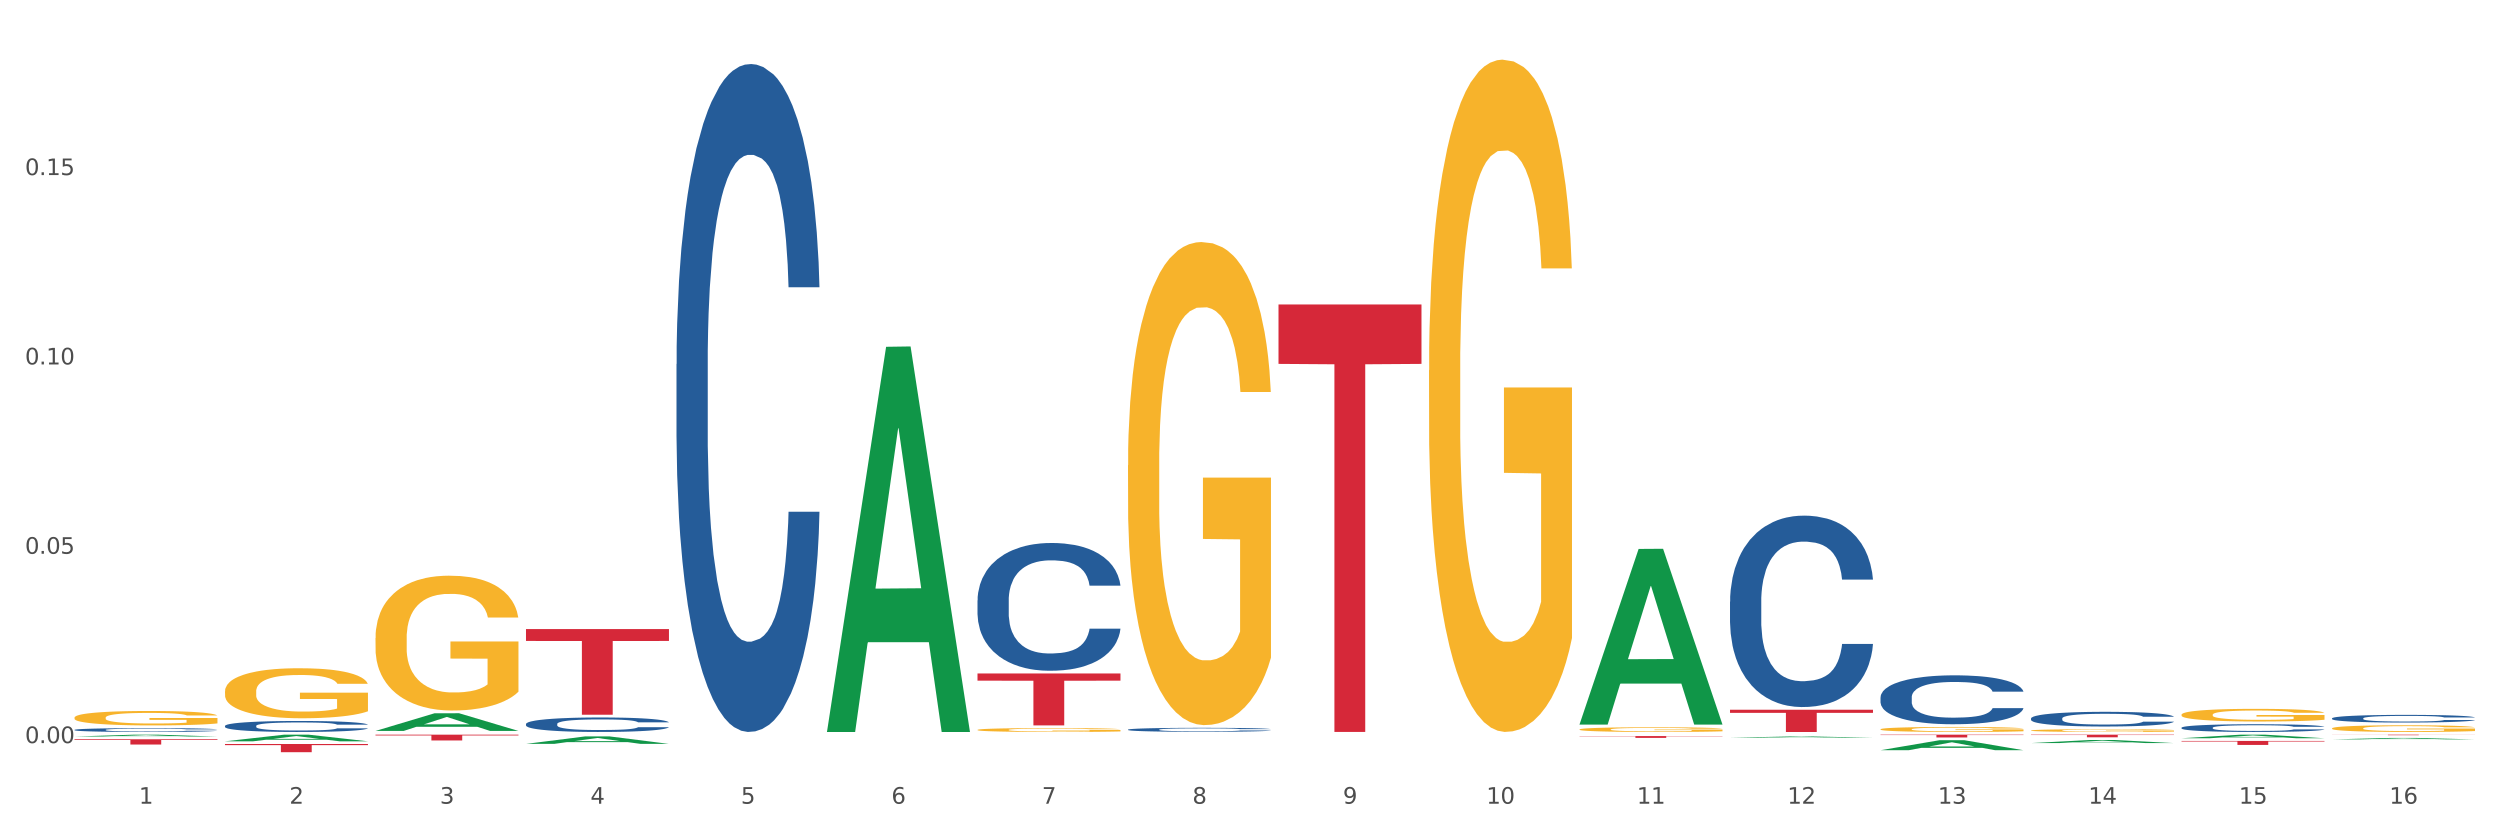 <?xml version="1.0" encoding="utf-8" standalone="no"?>
<!DOCTYPE svg PUBLIC "-//W3C//DTD SVG 1.1//EN"
  "http://www.w3.org/Graphics/SVG/1.1/DTD/svg11.dtd">
<svg xmlns:xlink="http://www.w3.org/1999/xlink" width="1080pt" height="360pt" viewBox="0 0 1080 360" xmlns="http://www.w3.org/2000/svg" version="1.1">
 <rect x="0" y="0" width="1080" height="360" fill="#333333" stroke="none"/>
 <defs>
  <style type="text/css">*{stroke-linejoin: round; stroke-linecap: butt}</style>
 </defs>
 <g id="figure_1">
  <g id="patch_1">
   <path d="M 0 360 
L 1080 360 
L 1080 0 
L 0 0 
z
" style="fill: #ffffff; stroke: #ffffff; stroke-linejoin: miter"/>
  </g>
  <g id="axes_1">
   <g id="matplotlib.axis_1">
    <g id="xtick_1">
     <g id="text_1">
      <!-- 1 -->
      <g style="fill: #4d4d4d" transform="translate(60.004 347.204) scale(0.096 -0.096)">
       <defs>
        <path id="DejaVuSans-31" d="M 794 531 
L 1825 531 
L 1825 4091 
L 703 3866 
L 703 4441 
L 1819 4666 
L 2450 4666 
L 2450 531 
L 3481 531 
L 3481 0 
L 794 0 
L 794 531 
z
" transform="scale(0.016)"/>
       </defs>
       <use xlink:href="#DejaVuSans-31"/>
      </g>
     </g>
    </g>
    <g id="xtick_2">
     <g id="text_2">
      <!-- 2 -->
      <g style="fill: #4d4d4d" transform="translate(125.021 347.204) scale(0.096 -0.096)">
       <defs>
        <path id="DejaVuSans-32" d="M 1228 531 
L 3431 531 
L 3431 0 
L 469 0 
L 469 531 
Q 828 903 1448 1529 
Q 2069 2156 2228 2338 
Q 2531 2678 2651 2914 
Q 2772 3150 2772 3378 
Q 2772 3750 2511 3984 
Q 2250 4219 1831 4219 
Q 1534 4219 1204 4116 
Q 875 4013 500 3803 
L 500 4441 
Q 881 4594 1212 4672 
Q 1544 4750 1819 4750 
Q 2544 4750 2975 4387 
Q 3406 4025 3406 3419 
Q 3406 3131 3298 2873 
Q 3191 2616 2906 2266 
Q 2828 2175 2409 1742 
Q 1991 1309 1228 531 
z
" transform="scale(0.016)"/>
       </defs>
       <use xlink:href="#DejaVuSans-32"/>
      </g>
     </g>
    </g>
    <g id="xtick_3">
     <g id="text_3">
      <!-- 3 -->
      <g style="fill: #4d4d4d" transform="translate(190.039 347.204) scale(0.096 -0.096)">
       <defs>
        <path id="DejaVuSans-33" d="M 2597 2516 
Q 3050 2419 3304 2112 
Q 3559 1806 3559 1356 
Q 3559 666 3084 287 
Q 2609 -91 1734 -91 
Q 1441 -91 1130 -33 
Q 819 25 488 141 
L 488 750 
Q 750 597 1062 519 
Q 1375 441 1716 441 
Q 2309 441 2620 675 
Q 2931 909 2931 1356 
Q 2931 1769 2642 2001 
Q 2353 2234 1838 2234 
L 1294 2234 
L 1294 2753 
L 1863 2753 
Q 2328 2753 2575 2939 
Q 2822 3125 2822 3475 
Q 2822 3834 2567 4026 
Q 2313 4219 1838 4219 
Q 1578 4219 1281 4162 
Q 984 4106 628 3988 
L 628 4550 
Q 988 4650 1302 4700 
Q 1616 4750 1894 4750 
Q 2613 4750 3031 4423 
Q 3450 4097 3450 3541 
Q 3450 3153 3228 2886 
Q 3006 2619 2597 2516 
z
" transform="scale(0.016)"/>
       </defs>
       <use xlink:href="#DejaVuSans-33"/>
      </g>
     </g>
    </g>
    <g id="xtick_4">
     <g id="text_4">
      <!-- 4 -->
      <g style="fill: #4d4d4d" transform="translate(255.056 347.204) scale(0.096 -0.096)">
       <defs>
        <path id="DejaVuSans-34" d="M 2419 4116 
L 825 1625 
L 2419 1625 
L 2419 4116 
z
M 2253 4666 
L 3047 4666 
L 3047 1625 
L 3713 1625 
L 3713 1100 
L 3047 1100 
L 3047 0 
L 2419 0 
L 2419 1100 
L 313 1100 
L 313 1709 
L 2253 4666 
z
" transform="scale(0.016)"/>
       </defs>
       <use xlink:href="#DejaVuSans-34"/>
      </g>
     </g>
    </g>
    <g id="xtick_5">
     <g id="text_5">
      <!-- 5 -->
      <g style="fill: #4d4d4d" transform="translate(320.073 347.204) scale(0.096 -0.096)">
       <defs>
        <path id="DejaVuSans-35" d="M 691 4666 
L 3169 4666 
L 3169 4134 
L 1269 4134 
L 1269 2991 
Q 1406 3038 1543 3061 
Q 1681 3084 1819 3084 
Q 2600 3084 3056 2656 
Q 3513 2228 3513 1497 
Q 3513 744 3044 326 
Q 2575 -91 1722 -91 
Q 1428 -91 1123 -41 
Q 819 9 494 109 
L 494 744 
Q 775 591 1075 516 
Q 1375 441 1709 441 
Q 2250 441 2565 725 
Q 2881 1009 2881 1497 
Q 2881 1984 2565 2268 
Q 2250 2553 1709 2553 
Q 1456 2553 1204 2497 
Q 953 2441 691 2322 
L 691 4666 
z
" transform="scale(0.016)"/>
       </defs>
       <use xlink:href="#DejaVuSans-35"/>
      </g>
     </g>
    </g>
    <g id="xtick_6">
     <g id="text_6">
      <!-- 6 -->
      <g style="fill: #4d4d4d" transform="translate(385.09 347.204) scale(0.096 -0.096)">
       <defs>
        <path id="DejaVuSans-36" d="M 2113 2584 
Q 1688 2584 1439 2293 
Q 1191 2003 1191 1497 
Q 1191 994 1439 701 
Q 1688 409 2113 409 
Q 2538 409 2786 701 
Q 3034 994 3034 1497 
Q 3034 2003 2786 2293 
Q 2538 2584 2113 2584 
z
M 3366 4563 
L 3366 3988 
Q 3128 4100 2886 4159 
Q 2644 4219 2406 4219 
Q 1781 4219 1451 3797 
Q 1122 3375 1075 2522 
Q 1259 2794 1537 2939 
Q 1816 3084 2150 3084 
Q 2853 3084 3261 2657 
Q 3669 2231 3669 1497 
Q 3669 778 3244 343 
Q 2819 -91 2113 -91 
Q 1303 -91 875 529 
Q 447 1150 447 2328 
Q 447 3434 972 4092 
Q 1497 4750 2381 4750 
Q 2619 4750 2861 4703 
Q 3103 4656 3366 4563 
z
" transform="scale(0.016)"/>
       </defs>
       <use xlink:href="#DejaVuSans-36"/>
      </g>
     </g>
    </g>
    <g id="xtick_7">
     <g id="text_7">
      <!-- 7 -->
      <g style="fill: #4d4d4d" transform="translate(450.108 347.204) scale(0.096 -0.096)">
       <defs>
        <path id="DejaVuSans-37" d="M 525 4666 
L 3525 4666 
L 3525 4397 
L 1831 0 
L 1172 0 
L 2766 4134 
L 525 4134 
L 525 4666 
z
" transform="scale(0.016)"/>
       </defs>
       <use xlink:href="#DejaVuSans-37"/>
      </g>
     </g>
    </g>
    <g id="xtick_8">
     <g id="text_8">
      <!-- 8 -->
      <g style="fill: #4d4d4d" transform="translate(515.125 347.204) scale(0.096 -0.096)">
       <defs>
        <path id="DejaVuSans-38" d="M 2034 2216 
Q 1584 2216 1326 1975 
Q 1069 1734 1069 1313 
Q 1069 891 1326 650 
Q 1584 409 2034 409 
Q 2484 409 2743 651 
Q 3003 894 3003 1313 
Q 3003 1734 2745 1975 
Q 2488 2216 2034 2216 
z
M 1403 2484 
Q 997 2584 770 2862 
Q 544 3141 544 3541 
Q 544 4100 942 4425 
Q 1341 4750 2034 4750 
Q 2731 4750 3128 4425 
Q 3525 4100 3525 3541 
Q 3525 3141 3298 2862 
Q 3072 2584 2669 2484 
Q 3125 2378 3379 2068 
Q 3634 1759 3634 1313 
Q 3634 634 3220 271 
Q 2806 -91 2034 -91 
Q 1263 -91 848 271 
Q 434 634 434 1313 
Q 434 1759 690 2068 
Q 947 2378 1403 2484 
z
M 1172 3481 
Q 1172 3119 1398 2916 
Q 1625 2713 2034 2713 
Q 2441 2713 2670 2916 
Q 2900 3119 2900 3481 
Q 2900 3844 2670 4047 
Q 2441 4250 2034 4250 
Q 1625 4250 1398 4047 
Q 1172 3844 1172 3481 
z
" transform="scale(0.016)"/>
       </defs>
       <use xlink:href="#DejaVuSans-38"/>
      </g>
     </g>
    </g>
    <g id="xtick_9">
     <g id="text_9">
      <!-- 9 -->
      <g style="fill: #4d4d4d" transform="translate(580.142 347.204) scale(0.096 -0.096)">
       <defs>
        <path id="DejaVuSans-39" d="M 703 97 
L 703 672 
Q 941 559 1184 500 
Q 1428 441 1663 441 
Q 2288 441 2617 861 
Q 2947 1281 2994 2138 
Q 2813 1869 2534 1725 
Q 2256 1581 1919 1581 
Q 1219 1581 811 2004 
Q 403 2428 403 3163 
Q 403 3881 828 4315 
Q 1253 4750 1959 4750 
Q 2769 4750 3195 4129 
Q 3622 3509 3622 2328 
Q 3622 1225 3098 567 
Q 2575 -91 1691 -91 
Q 1453 -91 1209 -44 
Q 966 3 703 97 
z
M 1959 2075 
Q 2384 2075 2632 2365 
Q 2881 2656 2881 3163 
Q 2881 3666 2632 3958 
Q 2384 4250 1959 4250 
Q 1534 4250 1286 3958 
Q 1038 3666 1038 3163 
Q 1038 2656 1286 2365 
Q 1534 2075 1959 2075 
z
" transform="scale(0.016)"/>
       </defs>
       <use xlink:href="#DejaVuSans-39"/>
      </g>
     </g>
    </g>
    <g id="xtick_10">
     <g id="text_10">
      <!-- 10 -->
      <g style="fill: #4d4d4d" transform="translate(642.105 347.204) scale(0.096 -0.096)">
       <defs>
        <path id="DejaVuSans-30" d="M 2034 4250 
Q 1547 4250 1301 3770 
Q 1056 3291 1056 2328 
Q 1056 1369 1301 889 
Q 1547 409 2034 409 
Q 2525 409 2770 889 
Q 3016 1369 3016 2328 
Q 3016 3291 2770 3770 
Q 2525 4250 2034 4250 
z
M 2034 4750 
Q 2819 4750 3233 4129 
Q 3647 3509 3647 2328 
Q 3647 1150 3233 529 
Q 2819 -91 2034 -91 
Q 1250 -91 836 529 
Q 422 1150 422 2328 
Q 422 3509 836 4129 
Q 1250 4750 2034 4750 
z
" transform="scale(0.016)"/>
       </defs>
       <use xlink:href="#DejaVuSans-31"/>
       <use xlink:href="#DejaVuSans-30" transform="translate(63.623 0)"/>
      </g>
     </g>
    </g>
    <g id="xtick_11">
     <g id="text_11">
      <!-- 11 -->
      <g style="fill: #4d4d4d" transform="translate(707.123 347.204) scale(0.096 -0.096)">
       <use xlink:href="#DejaVuSans-31"/>
       <use xlink:href="#DejaVuSans-31" transform="translate(63.623 0)"/>
      </g>
     </g>
    </g>
    <g id="xtick_12">
     <g id="text_12">
      <!-- 12 -->
      <g style="fill: #4d4d4d" transform="translate(772.14 347.204) scale(0.096 -0.096)">
       <use xlink:href="#DejaVuSans-31"/>
       <use xlink:href="#DejaVuSans-32" transform="translate(63.623 0)"/>
      </g>
     </g>
    </g>
    <g id="xtick_13">
     <g id="text_13">
      <!-- 13 -->
      <g style="fill: #4d4d4d" transform="translate(837.157 347.204) scale(0.096 -0.096)">
       <use xlink:href="#DejaVuSans-31"/>
       <use xlink:href="#DejaVuSans-33" transform="translate(63.623 0)"/>
      </g>
     </g>
    </g>
    <g id="xtick_14">
     <g id="text_14">
      <!-- 14 -->
      <g style="fill: #4d4d4d" transform="translate(902.174 347.204) scale(0.096 -0.096)">
       <use xlink:href="#DejaVuSans-31"/>
       <use xlink:href="#DejaVuSans-34" transform="translate(63.623 0)"/>
      </g>
     </g>
    </g>
    <g id="xtick_15">
     <g id="text_15">
      <!-- 15 -->
      <g style="fill: #4d4d4d" transform="translate(967.192 347.204) scale(0.096 -0.096)">
       <use xlink:href="#DejaVuSans-31"/>
       <use xlink:href="#DejaVuSans-35" transform="translate(63.623 0)"/>
      </g>
     </g>
    </g>
    <g id="xtick_16">
     <g id="text_16">
      <!-- 16 -->
      <g style="fill: #4d4d4d" transform="translate(1032.209 347.204) scale(0.096 -0.096)">
       <use xlink:href="#DejaVuSans-31"/>
       <use xlink:href="#DejaVuSans-36" transform="translate(63.623 0)"/>
      </g>
     </g>
    </g>
    <g id="xtick_17"/>
    <g id="xtick_18"/>
    <g id="xtick_19"/>
    <g id="xtick_20"/>
    <g id="xtick_21"/>
    <g id="xtick_22"/>
    <g id="xtick_23"/>
    <g id="xtick_24"/>
    <g id="xtick_25"/>
    <g id="xtick_26"/>
    <g id="xtick_27"/>
    <g id="xtick_28"/>
    <g id="xtick_29"/>
    <g id="xtick_30"/>
    <g id="xtick_31"/>
   </g>
   <g id="matplotlib.axis_2">
    <g id="ytick_1">
     <g id="text_17">
      <!-- 0.00 -->
      <g style="fill: #4d4d4d" transform="translate(10.8 321.024) scale(0.096 -0.096)">
       <defs>
        <path id="DejaVuSans-2e" d="M 684 794 
L 1344 794 
L 1344 0 
L 684 0 
L 684 794 
z
" transform="scale(0.016)"/>
       </defs>
       <use xlink:href="#DejaVuSans-30"/>
       <use xlink:href="#DejaVuSans-2e" transform="translate(63.623 0)"/>
       <use xlink:href="#DejaVuSans-30" transform="translate(95.41 0)"/>
       <use xlink:href="#DejaVuSans-30" transform="translate(159.033 0)"/>
      </g>
     </g>
    </g>
    <g id="ytick_2">
     <g id="text_18">
      <!-- 0.05 -->
      <g style="fill: #4d4d4d" transform="translate(10.8 239.23) scale(0.096 -0.096)">
       <use xlink:href="#DejaVuSans-30"/>
       <use xlink:href="#DejaVuSans-2e" transform="translate(63.623 0)"/>
       <use xlink:href="#DejaVuSans-30" transform="translate(95.41 0)"/>
       <use xlink:href="#DejaVuSans-35" transform="translate(159.033 0)"/>
      </g>
     </g>
    </g>
    <g id="ytick_3">
     <g id="text_19">
      <!-- 0.10 -->
      <g style="fill: #4d4d4d" transform="translate(10.8 157.437) scale(0.096 -0.096)">
       <use xlink:href="#DejaVuSans-30"/>
       <use xlink:href="#DejaVuSans-2e" transform="translate(63.623 0)"/>
       <use xlink:href="#DejaVuSans-31" transform="translate(95.41 0)"/>
       <use xlink:href="#DejaVuSans-30" transform="translate(159.033 0)"/>
      </g>
     </g>
    </g>
    <g id="ytick_4">
     <g id="text_20">
      <!-- 0.15 -->
      <g style="fill: #4d4d4d" transform="translate(10.8 75.643) scale(0.096 -0.096)">
       <use xlink:href="#DejaVuSans-30"/>
       <use xlink:href="#DejaVuSans-2e" transform="translate(63.623 0)"/>
       <use xlink:href="#DejaVuSans-31" transform="translate(95.41 0)"/>
       <use xlink:href="#DejaVuSans-35" transform="translate(159.033 0)"/>
      </g>
     </g>
    </g>
    <g id="ytick_5"/>
    <g id="ytick_6"/>
    <g id="ytick_7"/>
    <g id="ytick_8"/>
   </g>
   <g id="PolyCollection_1">
    <path d="M 32.175 318.182 
L 32.239 318.181 
L 57.709 317.378 
L 68.28 317.377 
L 93.941 318.184 
L 81.715 318.184 
L 76.176 317.996 
L 49.877 317.996 
L 49.686 317.999 
L 44.337 318.184 
L 32.175 318.184 
L 32.175 318.182 
L 53.188 317.884 
L 72.864 317.883 
L 63.122 317.549 
L 62.995 317.547 
L 62.867 317.55 
L 53.125 317.883 
L 53.188 317.884 
L 32.175 318.182 
z
" clip-path="url(#pdea6eb8d64)" style="fill: #109648"/>
    <path d="M 97.192 320.241 
L 97.256 320.238 
L 122.727 317.38 
L 133.297 317.377 
L 158.959 320.247 
L 146.733 320.247 
L 141.193 319.578 
L 114.894 319.578 
L 114.703 319.589 
L 109.354 320.247 
L 97.192 320.247 
L 97.192 320.241 
L 118.206 319.18 
L 137.882 319.177 
L 128.139 317.989 
L 128.012 317.983 
L 127.884 317.991 
L 118.142 319.177 
L 118.206 319.18 
L 97.192 320.241 
z
" clip-path="url(#pdea6eb8d64)" style="fill: #109648"/>
    <path d="M 162.209 315.759 
L 162.273 315.752 
L 187.744 308.124 
L 198.314 308.116 
L 223.976 315.774 
L 211.75 315.774 
L 206.21 313.991 
L 179.912 313.991 
L 179.721 314.019 
L 174.372 315.774 
L 162.209 315.774 
L 162.209 315.759 
L 183.223 312.926 
L 202.899 312.919 
L 193.156 309.749 
L 193.029 309.734 
L 192.902 309.756 
L 183.159 312.919 
L 183.223 312.926 
L 162.209 315.759 
z
" clip-path="url(#pdea6eb8d64)" style="fill: #109648"/>
    <path d="M 227.227 321.357 
L 227.29 321.354 
L 252.761 318.129 
L 263.331 318.126 
L 288.993 321.363 
L 276.767 321.363 
L 271.227 320.609 
L 244.929 320.609 
L 244.738 320.621 
L 239.389 321.363 
L 227.227 321.363 
L 227.227 321.357 
L 248.24 320.159 
L 267.916 320.156 
L 258.174 318.816 
L 258.046 318.81 
L 257.919 318.819 
L 248.176 320.156 
L 248.24 320.159 
L 227.227 321.357 
z
" clip-path="url(#pdea6eb8d64)" style="fill: #109648"/>
    <path d="M 357.261 315.898 
L 357.325 315.741 
L 382.796 149.816 
L 393.366 149.659 
L 419.028 316.21 
L 406.802 316.21 
L 401.262 277.427 
L 374.963 277.427 
L 374.772 278.052 
L 369.423 316.21 
L 357.261 316.21 
L 357.261 315.898 
L 378.275 254.282 
L 397.951 254.125 
L 388.208 185.159 
L 388.081 184.846 
L 387.953 185.315 
L 378.211 254.125 
L 378.275 254.282 
L 357.261 315.898 
z
" clip-path="url(#pdea6eb8d64)" style="fill: #109648"/>
    <path d="M 682.347 317.983 
L 744.114 317.983 
L 744.114 318.093 
L 719.817 318.093 
L 719.817 318.771 
L 706.498 318.771 
L 706.498 318.093 
L 682.347 318.093 
L 682.347 317.984 
L 682.347 317.983 
z
" clip-path="url(#pdea6eb8d64)" style="fill: #d62839"/>
    <path d="M 552.313 131.539 
L 614.079 131.539 
L 614.079 157.199 
L 589.783 157.372 
L 589.783 316.189 
L 576.463 316.189 
L 576.463 157.372 
L 552.313 157.199 
L 552.313 131.712 
L 552.313 131.539 
z
" clip-path="url(#pdea6eb8d64)" style="fill: #d62839"/>
    <path d="M 422.278 290.937 
L 484.045 290.937 
L 484.045 294.053 
L 459.748 294.074 
L 459.748 313.362 
L 446.429 313.362 
L 446.429 294.074 
L 422.278 294.053 
L 422.278 290.958 
L 422.278 290.937 
z
" clip-path="url(#pdea6eb8d64)" style="fill: #d62839"/>
    <path d="M 747.365 306.613 
L 809.131 306.613 
L 809.131 307.947 
L 784.834 307.956 
L 784.834 316.21 
L 771.515 316.21 
L 771.515 307.956 
L 747.365 307.947 
L 747.365 306.622 
L 747.365 306.613 
z
" clip-path="url(#pdea6eb8d64)" style="fill: #d62839"/>
    <path d="M 32.175 319.35 
L 93.941 319.35 
L 93.941 319.669 
L 69.645 319.671 
L 69.645 321.641 
L 56.325 321.641 
L 56.325 319.671 
L 32.175 319.669 
L 32.175 319.352 
L 32.175 319.35 
z
" clip-path="url(#pdea6eb8d64)" style="fill: #d62839"/>
    <path d="M 162.209 317.377 
L 223.976 317.377 
L 223.976 317.725 
L 199.679 317.728 
L 199.679 319.884 
L 186.36 319.884 
L 186.36 317.728 
L 162.209 317.725 
L 162.209 317.379 
L 162.209 317.377 
z
" clip-path="url(#pdea6eb8d64)" style="fill: #d62839"/>
    <path d="M 97.192 321.413 
L 158.959 321.413 
L 158.959 321.904 
L 134.662 321.908 
L 134.662 324.95 
L 121.343 324.95 
L 121.343 321.908 
L 97.192 321.904 
L 97.192 321.416 
L 97.192 321.413 
z
" clip-path="url(#pdea6eb8d64)" style="fill: #d62839"/>
    <path d="M 227.227 271.745 
L 288.993 271.745 
L 288.993 276.891 
L 264.696 276.926 
L 264.696 308.778 
L 251.377 308.778 
L 251.377 276.926 
L 227.227 276.891 
L 227.227 271.78 
L 227.227 271.745 
z
" clip-path="url(#pdea6eb8d64)" style="fill: #d62839"/>
    <path d="M 97.192 298.668 
L 97.265 298.648 
L 97.265 297.937 
L 97.411 297.326 
L 98.14 295.846 
L 99.234 294.622 
L 100.036 293.971 
L 100.838 293.438 
L 101.786 292.905 
L 102.953 292.353 
L 105.068 291.543 
L 106.381 291.129 
L 107.985 290.695 
L 110.902 290.063 
L 113.017 289.708 
L 115.204 289.412 
L 118.778 289.057 
L 121.111 288.899 
L 123.591 288.781 
L 126.58 288.702 
L 128.841 288.682 
L 133.8 288.741 
L 138.03 288.919 
L 140.071 289.057 
L 142.697 289.294 
L 144.082 289.452 
L 146.343 289.767 
L 148.676 290.182 
L 150.281 290.537 
L 152.687 291.208 
L 154.51 291.879 
L 156.188 292.708 
L 157.063 293.28 
L 157.719 293.813 
L 158.302 294.425 
L 158.886 295.392 
L 145.759 295.392 
L 145.249 294.701 
L 144.447 294.05 
L 143.28 293.418 
L 142.259 293.024 
L 140.509 292.53 
L 138.905 292.214 
L 137.227 291.978 
L 135.185 291.78 
L 133.581 291.682 
L 131.321 291.603 
L 126.872 291.622 
L 123.882 291.78 
L 121.84 291.978 
L 120.528 292.155 
L 119.361 292.353 
L 118.048 292.629 
L 116.517 293.043 
L 115.423 293.418 
L 114.329 293.892 
L 113.454 294.365 
L 112.652 294.918 
L 111.996 295.51 
L 111.485 296.122 
L 111.048 296.872 
L 110.683 298.115 
L 110.683 300.819 
L 110.829 301.43 
L 111.194 302.24 
L 111.631 302.851 
L 112.36 303.582 
L 113.017 304.075 
L 114.256 304.785 
L 115.642 305.377 
L 116.736 305.752 
L 117.83 306.068 
L 119.726 306.502 
L 121.84 306.858 
L 123.664 307.075 
L 126.143 307.272 
L 127.82 307.351 
L 129.279 307.39 
L 132.852 307.39 
L 135.404 307.331 
L 138.248 307.193 
L 140.436 307.015 
L 142.259 306.798 
L 144.301 306.443 
L 145.614 306.108 
L 145.614 301.983 
L 129.57 301.963 
L 129.57 299.22 
L 158.959 299.22 
L 158.959 307.272 
L 157.719 307.686 
L 156.333 308.061 
L 154.875 308.397 
L 152.687 308.811 
L 150.062 309.206 
L 147.728 309.482 
L 145.249 309.719 
L 142.332 309.936 
L 138.54 310.133 
L 136.206 310.212 
L 133.289 310.272 
L 129.862 310.291 
L 126.872 310.252 
L 123.955 310.153 
L 120.892 309.976 
L 117.903 309.719 
L 115.642 309.462 
L 113.381 309.147 
L 110.975 308.732 
L 109.079 308.338 
L 107.62 307.982 
L 106.016 307.528 
L 104.266 306.936 
L 102.953 306.404 
L 101.786 305.851 
L 100.547 305.141 
L 99.672 304.529 
L 98.797 303.759 
L 98.286 303.187 
L 97.703 302.299 
L 97.265 301.056 
L 97.192 298.668 
z
" clip-path="url(#pdea6eb8d64)" style="fill: #f7b32b"/>
    <path d="M 812.382 317.377 
L 874.148 317.377 
L 874.148 317.546 
L 849.852 317.547 
L 849.852 318.59 
L 836.532 318.59 
L 836.532 317.547 
L 812.382 317.546 
L 812.382 317.378 
L 812.382 317.377 
z
" clip-path="url(#pdea6eb8d64)" style="fill: #d62839"/>
    <path d="M 877.399 317.377 
L 939.166 317.377 
L 939.166 317.535 
L 914.869 317.536 
L 914.869 318.512 
L 901.549 318.512 
L 901.549 317.536 
L 877.399 317.535 
L 877.399 317.378 
L 877.399 317.377 
z
" clip-path="url(#pdea6eb8d64)" style="fill: #d62839"/>
    <path d="M 942.416 320.092 
L 1004.183 320.092 
L 1004.183 320.332 
L 979.886 320.333 
L 979.886 321.82 
L 966.567 321.82 
L 966.567 320.333 
L 942.416 320.332 
L 942.416 320.093 
L 942.416 320.092 
z
" clip-path="url(#pdea6eb8d64)" style="fill: #d62839"/>
    <path d="M 1007.434 317.377 
L 1069.2 317.377 
L 1069.2 317.41 
L 1044.903 317.41 
L 1044.903 317.614 
L 1031.584 317.614 
L 1031.584 317.41 
L 1007.434 317.41 
L 1007.434 317.377 
L 1007.434 317.377 
z
" clip-path="url(#pdea6eb8d64)" style="fill: #d62839"/>
    <path d="M 162.209 275.614 
L 162.282 275.561 
L 162.282 273.646 
L 162.428 271.996 
L 163.157 268.006 
L 164.251 264.708 
L 165.054 262.952 
L 165.856 261.516 
L 166.804 260.079 
L 167.97 258.589 
L 170.085 256.408 
L 171.398 255.291 
L 173.002 254.12 
L 175.919 252.418 
L 178.034 251.46 
L 180.222 250.662 
L 183.795 249.705 
L 186.128 249.279 
L 188.608 248.96 
L 191.598 248.747 
L 193.858 248.694 
L 198.817 248.853 
L 203.047 249.332 
L 205.089 249.705 
L 207.714 250.343 
L 209.099 250.769 
L 211.36 251.62 
L 213.694 252.737 
L 215.298 253.695 
L 217.704 255.504 
L 219.528 257.313 
L 221.205 259.547 
L 222.08 261.09 
L 222.736 262.526 
L 223.32 264.176 
L 223.903 266.783 
L 210.777 266.783 
L 210.266 264.92 
L 209.464 263.165 
L 208.297 261.462 
L 207.276 260.398 
L 205.526 259.068 
L 203.922 258.217 
L 202.245 257.579 
L 200.203 257.047 
L 198.598 256.781 
L 196.338 256.568 
L 191.889 256.621 
L 188.9 257.047 
L 186.858 257.579 
L 185.545 258.057 
L 184.378 258.589 
L 183.066 259.334 
L 181.534 260.452 
L 180.44 261.462 
L 179.347 262.739 
L 178.471 264.016 
L 177.669 265.506 
L 177.013 267.102 
L 176.503 268.751 
L 176.065 270.773 
L 175.7 274.124 
L 175.7 281.413 
L 175.846 283.062 
L 176.211 285.244 
L 176.648 286.893 
L 177.378 288.861 
L 178.034 290.191 
L 179.274 292.107 
L 180.659 293.703 
L 181.753 294.714 
L 182.847 295.565 
L 184.743 296.735 
L 186.858 297.693 
L 188.681 298.278 
L 191.16 298.81 
L 192.837 299.023 
L 194.296 299.129 
L 197.869 299.129 
L 200.422 298.97 
L 203.266 298.597 
L 205.453 298.118 
L 207.276 297.533 
L 209.318 296.576 
L 210.631 295.671 
L 210.631 284.552 
L 194.588 284.499 
L 194.588 277.104 
L 223.976 277.104 
L 223.976 298.81 
L 222.736 299.927 
L 221.351 300.938 
L 219.892 301.843 
L 217.704 302.96 
L 215.079 304.024 
L 212.746 304.769 
L 210.266 305.407 
L 207.349 305.992 
L 203.557 306.524 
L 201.224 306.737 
L 198.307 306.897 
L 194.879 306.95 
L 191.889 306.844 
L 188.972 306.578 
L 185.91 306.099 
L 182.92 305.407 
L 180.659 304.715 
L 178.399 303.864 
L 175.992 302.747 
L 174.096 301.683 
L 172.638 300.725 
L 171.033 299.502 
L 169.283 297.906 
L 167.97 296.469 
L 166.804 294.98 
L 165.564 293.064 
L 164.689 291.415 
L 163.814 289.34 
L 163.303 287.797 
L 162.72 285.403 
L 162.282 282.051 
L 162.209 275.614 
z
" clip-path="url(#pdea6eb8d64)" style="fill: #f7b32b"/>
    <path d="M 422.278 315.306 
L 422.351 315.304 
L 422.351 315.249 
L 422.497 315.201 
L 423.226 315.086 
L 424.32 314.991 
L 425.122 314.94 
L 425.925 314.899 
L 426.873 314.857 
L 428.039 314.814 
L 430.154 314.751 
L 431.467 314.719 
L 433.071 314.685 
L 435.988 314.636 
L 438.103 314.608 
L 440.291 314.585 
L 443.864 314.558 
L 446.197 314.545 
L 448.677 314.536 
L 451.667 314.53 
L 453.927 314.528 
L 458.886 314.533 
L 463.116 314.547 
L 465.158 314.558 
L 467.783 314.576 
L 469.168 314.588 
L 471.429 314.613 
L 473.763 314.645 
L 475.367 314.673 
L 477.773 314.725 
L 479.596 314.777 
L 481.274 314.842 
L 482.149 314.886 
L 482.805 314.928 
L 483.389 314.975 
L 483.972 315.051 
L 470.846 315.051 
L 470.335 314.997 
L 469.533 314.946 
L 468.366 314.897 
L 467.345 314.866 
L 465.595 314.828 
L 463.991 314.803 
L 462.314 314.785 
L 460.272 314.77 
L 458.667 314.762 
L 456.407 314.756 
L 451.958 314.757 
L 448.969 314.77 
L 446.927 314.785 
L 445.614 314.799 
L 444.447 314.814 
L 443.135 314.836 
L 441.603 314.868 
L 440.509 314.897 
L 439.416 314.934 
L 438.54 314.971 
L 437.738 315.014 
L 437.082 315.06 
L 436.571 315.108 
L 436.134 315.166 
L 435.769 315.263 
L 435.769 315.473 
L 435.915 315.521 
L 436.28 315.584 
L 436.717 315.631 
L 437.447 315.688 
L 438.103 315.727 
L 439.343 315.782 
L 440.728 315.828 
L 441.822 315.857 
L 442.916 315.882 
L 444.812 315.916 
L 446.927 315.943 
L 448.75 315.96 
L 451.229 315.975 
L 452.906 315.982 
L 454.365 315.985 
L 457.938 315.985 
L 460.49 315.98 
L 463.334 315.969 
L 465.522 315.955 
L 467.345 315.939 
L 469.387 315.911 
L 470.7 315.885 
L 470.7 315.564 
L 454.657 315.562 
L 454.657 315.349 
L 484.045 315.349 
L 484.045 315.975 
L 482.805 316.008 
L 481.42 316.037 
L 479.961 316.063 
L 477.773 316.095 
L 475.148 316.126 
L 472.815 316.148 
L 470.335 316.166 
L 467.418 316.183 
L 463.626 316.198 
L 461.293 316.204 
L 458.376 316.209 
L 454.948 316.21 
L 451.958 316.207 
L 449.041 316.2 
L 445.979 316.186 
L 442.989 316.166 
L 440.728 316.146 
L 438.468 316.121 
L 436.061 316.089 
L 434.165 316.058 
L 432.707 316.031 
L 431.102 315.995 
L 429.352 315.949 
L 428.039 315.908 
L 426.873 315.865 
L 425.633 315.81 
L 424.758 315.762 
L 423.883 315.702 
L 423.372 315.657 
L 422.789 315.588 
L 422.351 315.492 
L 422.278 315.306 
z
" clip-path="url(#pdea6eb8d64)" style="fill: #f7b32b"/>
    <path d="M 32.175 310.028 
L 32.248 310.023 
L 32.248 309.817 
L 32.394 309.641 
L 33.123 309.213 
L 34.217 308.86 
L 35.019 308.672 
L 35.821 308.518 
L 36.769 308.364 
L 37.936 308.204 
L 40.051 307.971 
L 41.363 307.851 
L 42.968 307.726 
L 45.885 307.543 
L 47.999 307.441 
L 50.187 307.355 
L 53.76 307.253 
L 56.094 307.207 
L 58.573 307.173 
L 61.563 307.15 
L 63.824 307.144 
L 68.783 307.161 
L 73.012 307.213 
L 75.054 307.253 
L 77.679 307.321 
L 79.065 307.367 
L 81.326 307.458 
L 83.659 307.577 
L 85.263 307.68 
L 87.67 307.874 
L 89.493 308.068 
L 91.17 308.307 
L 92.045 308.472 
L 92.702 308.626 
L 93.285 308.803 
L 93.868 309.082 
L 80.742 309.082 
L 80.232 308.883 
L 79.43 308.695 
L 78.263 308.512 
L 77.242 308.398 
L 75.492 308.256 
L 73.887 308.165 
L 72.21 308.096 
L 70.168 308.039 
L 68.564 308.011 
L 66.303 307.988 
L 61.855 307.994 
L 58.865 308.039 
L 56.823 308.096 
L 55.511 308.147 
L 54.344 308.204 
L 53.031 308.284 
L 51.5 308.404 
L 50.406 308.512 
L 49.312 308.649 
L 48.437 308.786 
L 47.635 308.945 
L 46.979 309.116 
L 46.468 309.293 
L 46.031 309.51 
L 45.666 309.869 
L 45.666 310.649 
L 45.812 310.826 
L 46.176 311.06 
L 46.614 311.236 
L 47.343 311.447 
L 47.999 311.59 
L 49.239 311.795 
L 50.625 311.966 
L 51.719 312.074 
L 52.812 312.165 
L 54.708 312.291 
L 56.823 312.393 
L 58.646 312.456 
L 61.126 312.513 
L 62.803 312.536 
L 64.261 312.547 
L 67.835 312.547 
L 70.387 312.53 
L 73.231 312.49 
L 75.419 312.439 
L 77.242 312.376 
L 79.284 312.274 
L 80.596 312.177 
L 80.596 310.986 
L 64.553 310.98 
L 64.553 310.188 
L 93.941 310.188 
L 93.941 312.513 
L 92.702 312.633 
L 91.316 312.741 
L 89.858 312.838 
L 87.67 312.958 
L 85.045 313.072 
L 82.711 313.151 
L 80.232 313.22 
L 77.315 313.283 
L 73.523 313.34 
L 71.189 313.362 
L 68.272 313.379 
L 64.845 313.385 
L 61.855 313.374 
L 58.938 313.345 
L 55.875 313.294 
L 52.885 313.22 
L 50.625 313.146 
L 48.364 313.055 
L 45.958 312.935 
L 44.062 312.821 
L 42.603 312.718 
L 40.999 312.587 
L 39.249 312.416 
L 37.936 312.262 
L 36.769 312.103 
L 35.529 311.898 
L 34.654 311.721 
L 33.779 311.499 
L 33.269 311.333 
L 32.685 311.077 
L 32.248 310.718 
L 32.175 310.028 
z
" clip-path="url(#pdea6eb8d64)" style="fill: #f7b32b"/>
    <path d="M 1007.434 314.65 
L 1007.507 314.647 
L 1007.507 314.552 
L 1007.652 314.469 
L 1008.382 314.271 
L 1009.475 314.106 
L 1010.278 314.019 
L 1011.08 313.947 
L 1012.028 313.876 
L 1013.195 313.802 
L 1015.309 313.693 
L 1016.622 313.637 
L 1018.226 313.579 
L 1021.143 313.494 
L 1023.258 313.446 
L 1025.446 313.407 
L 1029.019 313.359 
L 1031.353 313.338 
L 1033.832 313.322 
L 1036.822 313.311 
L 1039.083 313.309 
L 1044.041 313.317 
L 1048.271 313.34 
L 1050.313 313.359 
L 1052.938 313.391 
L 1054.324 313.412 
L 1056.584 313.454 
L 1058.918 313.51 
L 1060.522 313.558 
L 1062.929 313.648 
L 1064.752 313.738 
L 1066.429 313.849 
L 1067.304 313.926 
L 1067.96 313.998 
L 1068.544 314.08 
L 1069.127 314.21 
L 1056.001 314.21 
L 1055.49 314.117 
L 1054.688 314.029 
L 1053.521 313.945 
L 1052.5 313.892 
L 1050.75 313.825 
L 1049.146 313.783 
L 1047.469 313.751 
L 1045.427 313.725 
L 1043.823 313.711 
L 1041.562 313.701 
L 1037.114 313.704 
L 1034.124 313.725 
L 1032.082 313.751 
L 1030.769 313.775 
L 1029.602 313.802 
L 1028.29 313.839 
L 1026.758 313.894 
L 1025.665 313.945 
L 1024.571 314.008 
L 1023.696 314.072 
L 1022.893 314.146 
L 1022.237 314.226 
L 1021.727 314.308 
L 1021.289 314.408 
L 1020.925 314.575 
L 1020.925 314.938 
L 1021.07 315.021 
L 1021.435 315.129 
L 1021.873 315.211 
L 1022.602 315.309 
L 1023.258 315.376 
L 1024.498 315.471 
L 1025.883 315.551 
L 1026.977 315.601 
L 1028.071 315.643 
L 1029.967 315.702 
L 1032.082 315.749 
L 1033.905 315.779 
L 1036.384 315.805 
L 1038.062 315.816 
L 1039.52 315.821 
L 1043.093 315.821 
L 1045.646 315.813 
L 1048.49 315.794 
L 1050.677 315.771 
L 1052.5 315.741 
L 1054.542 315.694 
L 1055.855 315.649 
L 1055.855 315.095 
L 1039.812 315.092 
L 1039.812 314.724 
L 1069.2 314.724 
L 1069.2 315.805 
L 1067.96 315.861 
L 1066.575 315.911 
L 1065.116 315.956 
L 1062.929 316.012 
L 1060.303 316.065 
L 1057.97 316.102 
L 1055.49 316.134 
L 1052.573 316.163 
L 1048.781 316.189 
L 1046.448 316.2 
L 1043.531 316.208 
L 1040.103 316.21 
L 1037.114 316.205 
L 1034.197 316.192 
L 1031.134 316.168 
L 1028.144 316.134 
L 1025.883 316.099 
L 1023.623 316.057 
L 1021.216 316.001 
L 1019.32 315.948 
L 1017.862 315.9 
L 1016.257 315.839 
L 1014.507 315.76 
L 1013.195 315.688 
L 1012.028 315.614 
L 1010.788 315.519 
L 1009.913 315.437 
L 1009.038 315.333 
L 1008.527 315.256 
L 1007.944 315.137 
L 1007.507 314.97 
L 1007.434 314.65 
z
" clip-path="url(#pdea6eb8d64)" style="fill: #f7b32b"/>
    <path d="M 617.33 159.97 
L 617.403 159.705 
L 617.403 150.156 
L 617.549 141.934 
L 618.278 122.041 
L 619.372 105.596 
L 620.174 96.843 
L 620.976 89.682 
L 621.924 82.521 
L 623.091 75.094 
L 625.206 64.219 
L 626.519 58.649 
L 628.123 52.814 
L 631.04 44.326 
L 633.155 39.552 
L 635.342 35.573 
L 638.916 30.799 
L 641.249 28.677 
L 643.729 27.086 
L 646.718 26.025 
L 648.979 25.759 
L 653.938 26.555 
L 658.167 28.942 
L 660.209 30.799 
L 662.835 33.982 
L 664.22 36.104 
L 666.481 40.348 
L 668.814 45.918 
L 670.419 50.692 
L 672.825 59.71 
L 674.648 68.728 
L 676.325 79.868 
L 677.201 87.56 
L 677.857 94.721 
L 678.44 102.944 
L 679.024 115.941 
L 665.897 115.941 
L 665.387 106.657 
L 664.585 97.904 
L 663.418 89.417 
L 662.397 84.112 
L 660.647 77.481 
L 659.043 73.237 
L 657.365 70.054 
L 655.323 67.402 
L 653.719 66.076 
L 651.458 65.015 
L 647.01 65.28 
L 644.02 67.402 
L 641.978 70.054 
L 640.666 72.441 
L 639.499 75.094 
L 638.186 78.807 
L 636.655 84.377 
L 635.561 89.417 
L 634.467 95.782 
L 633.592 102.148 
L 632.79 109.575 
L 632.134 117.532 
L 631.623 125.754 
L 631.186 135.833 
L 630.821 152.543 
L 630.821 188.881 
L 630.967 197.103 
L 631.332 207.978 
L 631.769 216.201 
L 632.498 226.014 
L 633.155 232.645 
L 634.394 242.194 
L 635.78 250.151 
L 636.874 255.191 
L 637.968 259.435 
L 639.864 265.27 
L 641.978 270.044 
L 643.801 272.962 
L 646.281 275.614 
L 647.958 276.675 
L 649.417 277.205 
L 652.99 277.205 
L 655.542 276.41 
L 658.386 274.553 
L 660.574 272.166 
L 662.397 269.248 
L 664.439 264.474 
L 665.752 259.965 
L 665.752 204.53 
L 649.708 204.265 
L 649.708 167.397 
L 679.097 167.397 
L 679.097 275.614 
L 677.857 281.184 
L 676.471 286.224 
L 675.013 290.733 
L 672.825 296.303 
L 670.2 301.607 
L 667.866 305.321 
L 665.387 308.504 
L 662.47 311.421 
L 658.678 314.074 
L 656.344 315.135 
L 653.427 315.93 
L 650 316.196 
L 647.01 315.665 
L 644.093 314.339 
L 641.03 311.952 
L 638.041 308.504 
L 635.78 305.056 
L 633.519 300.812 
L 631.113 295.242 
L 629.217 289.937 
L 627.758 285.163 
L 626.154 279.062 
L 624.404 271.105 
L 623.091 263.944 
L 621.924 256.517 
L 620.685 246.968 
L 619.81 238.746 
L 618.934 228.402 
L 618.424 220.71 
L 617.841 208.774 
L 617.403 192.064 
L 617.33 159.97 
z
" clip-path="url(#pdea6eb8d64)" style="fill: #f7b32b"/>
    <path d="M 487.296 200.993 
L 487.369 200.802 
L 487.369 193.941 
L 487.514 188.032 
L 488.244 173.737 
L 489.338 161.921 
L 490.14 155.631 
L 490.942 150.485 
L 491.89 145.339 
L 493.057 140.002 
L 495.171 132.188 
L 496.484 128.185 
L 498.088 123.992 
L 501.005 117.893 
L 503.12 114.463 
L 505.308 111.604 
L 508.881 108.173 
L 511.215 106.648 
L 513.694 105.505 
L 516.684 104.742 
L 518.945 104.552 
L 523.903 105.123 
L 528.133 106.839 
L 530.175 108.173 
L 532.8 110.46 
L 534.186 111.985 
L 536.446 115.034 
L 538.78 119.037 
L 540.384 122.468 
L 542.791 128.948 
L 544.614 135.428 
L 546.291 143.433 
L 547.166 148.96 
L 547.822 154.106 
L 548.406 160.015 
L 548.989 169.354 
L 535.863 169.354 
L 535.352 162.683 
L 534.55 156.393 
L 533.383 150.294 
L 532.363 146.482 
L 530.612 141.718 
L 529.008 138.668 
L 527.331 136.381 
L 525.289 134.475 
L 523.685 133.522 
L 521.424 132.76 
L 516.976 132.95 
L 513.986 134.475 
L 511.944 136.381 
L 510.631 138.096 
L 509.464 140.002 
L 508.152 142.671 
L 506.62 146.673 
L 505.527 150.294 
L 504.433 154.869 
L 503.558 159.443 
L 502.756 164.78 
L 502.099 170.497 
L 501.589 176.406 
L 501.151 183.648 
L 500.787 195.656 
L 500.787 221.767 
L 500.932 227.676 
L 501.297 235.49 
L 501.735 241.399 
L 502.464 248.451 
L 503.12 253.215 
L 504.36 260.077 
L 505.745 265.795 
L 506.839 269.416 
L 507.933 272.465 
L 509.829 276.659 
L 511.944 280.089 
L 513.767 282.186 
L 516.246 284.092 
L 517.924 284.854 
L 519.382 285.235 
L 522.955 285.235 
L 525.508 284.664 
L 528.352 283.329 
L 530.539 281.614 
L 532.363 279.517 
L 534.404 276.087 
L 535.717 272.847 
L 535.717 233.012 
L 519.674 232.822 
L 519.674 206.329 
L 549.062 206.329 
L 549.062 284.092 
L 547.822 288.094 
L 546.437 291.716 
L 544.978 294.956 
L 542.791 298.958 
L 540.165 302.77 
L 537.832 305.438 
L 535.352 307.725 
L 532.435 309.822 
L 528.643 311.728 
L 526.31 312.49 
L 523.393 313.062 
L 519.966 313.253 
L 516.976 312.871 
L 514.059 311.919 
L 510.996 310.203 
L 508.006 307.725 
L 505.745 305.248 
L 503.485 302.198 
L 501.078 298.196 
L 499.182 294.384 
L 497.724 290.953 
L 496.119 286.569 
L 494.369 280.852 
L 493.057 275.706 
L 491.89 270.369 
L 490.65 263.508 
L 489.775 257.599 
L 488.9 250.166 
L 488.39 244.639 
L 487.806 236.062 
L 487.369 224.054 
L 487.296 200.993 
z
" clip-path="url(#pdea6eb8d64)" style="fill: #f7b32b"/>
    <path d="M 942.416 308.749 
L 942.489 308.744 
L 942.489 308.564 
L 942.635 308.409 
L 943.364 308.034 
L 944.458 307.724 
L 945.26 307.559 
L 946.063 307.424 
L 947.011 307.289 
L 948.177 307.149 
L 950.292 306.944 
L 951.605 306.839 
L 953.209 306.729 
L 956.126 306.569 
L 958.241 306.479 
L 960.429 306.404 
L 964.002 306.314 
L 966.335 306.274 
L 968.815 306.244 
L 971.805 306.224 
L 974.065 306.219 
L 979.024 306.234 
L 983.254 306.279 
L 985.296 306.314 
L 987.921 306.374 
L 989.306 306.414 
L 991.567 306.494 
L 993.901 306.599 
L 995.505 306.689 
L 997.911 306.859 
L 999.734 307.029 
L 1001.412 307.239 
L 1002.287 307.384 
L 1002.943 307.519 
L 1003.526 307.674 
L 1004.11 307.919 
L 990.984 307.919 
L 990.473 307.744 
L 989.671 307.579 
L 988.504 307.419 
L 987.483 307.319 
L 985.733 307.194 
L 984.129 307.114 
L 982.451 307.054 
L 980.41 307.004 
L 978.805 306.979 
L 976.545 306.959 
L 972.096 306.964 
L 969.106 307.004 
L 967.065 307.054 
L 965.752 307.099 
L 964.585 307.149 
L 963.273 307.219 
L 961.741 307.324 
L 960.647 307.419 
L 959.553 307.539 
L 958.678 307.659 
L 957.876 307.799 
L 957.22 307.949 
L 956.709 308.104 
L 956.272 308.294 
L 955.907 308.609 
L 955.907 309.294 
L 956.053 309.449 
L 956.418 309.654 
L 956.855 309.809 
L 957.585 309.994 
L 958.241 310.12 
L 959.481 310.3 
L 960.866 310.45 
L 961.96 310.545 
L 963.054 310.625 
L 964.95 310.735 
L 967.065 310.825 
L 968.888 310.88 
L 971.367 310.93 
L 973.044 310.95 
L 974.503 310.96 
L 978.076 310.96 
L 980.628 310.945 
L 983.472 310.91 
L 985.66 310.865 
L 987.483 310.81 
L 989.525 310.72 
L 990.838 310.635 
L 990.838 309.589 
L 974.795 309.584 
L 974.795 308.889 
L 1004.183 308.889 
L 1004.183 310.93 
L 1002.943 311.035 
L 1001.558 311.13 
L 1000.099 311.215 
L 997.911 311.32 
L 995.286 311.42 
L 992.953 311.49 
L 990.473 311.55 
L 987.556 311.605 
L 983.764 311.655 
L 981.431 311.675 
L 978.514 311.69 
L 975.086 311.695 
L 972.096 311.685 
L 969.179 311.66 
L 966.117 311.615 
L 963.127 311.55 
L 960.866 311.485 
L 958.605 311.405 
L 956.199 311.3 
L 954.303 311.2 
L 952.844 311.11 
L 951.24 310.995 
L 949.49 310.845 
L 948.177 310.71 
L 947.011 310.57 
L 945.771 310.39 
L 944.896 310.235 
L 944.021 310.04 
L 943.51 309.894 
L 942.927 309.669 
L 942.489 309.354 
L 942.416 308.749 
z
" clip-path="url(#pdea6eb8d64)" style="fill: #f7b32b"/>
    <path d="M 877.399 315.571 
L 877.472 315.57 
L 877.472 315.531 
L 877.618 315.497 
L 878.347 315.416 
L 879.441 315.348 
L 880.243 315.313 
L 881.045 315.283 
L 881.993 315.254 
L 883.16 315.223 
L 885.275 315.179 
L 886.588 315.156 
L 888.192 315.132 
L 891.109 315.098 
L 893.224 315.078 
L 895.411 315.062 
L 898.985 315.042 
L 901.318 315.033 
L 903.798 315.027 
L 906.787 315.023 
L 909.048 315.022 
L 914.007 315.025 
L 918.236 315.035 
L 920.278 315.042 
L 922.904 315.055 
L 924.289 315.064 
L 926.55 315.081 
L 928.883 315.104 
L 930.488 315.124 
L 932.894 315.16 
L 934.717 315.197 
L 936.394 315.243 
L 937.27 315.275 
L 937.926 315.304 
L 938.509 315.337 
L 939.093 315.391 
L 925.966 315.391 
L 925.456 315.353 
L 924.654 315.317 
L 923.487 315.282 
L 922.466 315.26 
L 920.716 315.233 
L 919.111 315.216 
L 917.434 315.203 
L 915.392 315.192 
L 913.788 315.187 
L 911.527 315.182 
L 907.079 315.183 
L 904.089 315.192 
L 902.047 315.203 
L 900.735 315.213 
L 899.568 315.223 
L 898.255 315.239 
L 896.724 315.261 
L 895.63 315.282 
L 894.536 315.308 
L 893.661 315.334 
L 892.859 315.365 
L 892.203 315.397 
L 891.692 315.431 
L 891.255 315.472 
L 890.89 315.541 
L 890.89 315.689 
L 891.036 315.723 
L 891.4 315.767 
L 891.838 315.801 
L 892.567 315.841 
L 893.224 315.868 
L 894.463 315.908 
L 895.849 315.94 
L 896.943 315.961 
L 898.037 315.978 
L 899.933 316.002 
L 902.047 316.022 
L 903.87 316.033 
L 906.35 316.044 
L 908.027 316.049 
L 909.486 316.051 
L 913.059 316.051 
L 915.611 316.048 
L 918.455 316.04 
L 920.643 316.03 
L 922.466 316.018 
L 924.508 315.999 
L 925.82 315.98 
L 925.82 315.753 
L 909.777 315.752 
L 909.777 315.601 
L 939.166 315.601 
L 939.166 316.044 
L 937.926 316.067 
L 936.54 316.088 
L 935.082 316.106 
L 932.894 316.129 
L 930.269 316.151 
L 927.935 316.166 
L 925.456 316.179 
L 922.539 316.191 
L 918.747 316.202 
L 916.413 316.206 
L 913.496 316.209 
L 910.069 316.21 
L 907.079 316.208 
L 904.162 316.203 
L 901.099 316.193 
L 898.109 316.179 
L 895.849 316.165 
L 893.588 316.148 
L 891.182 316.125 
L 889.286 316.103 
L 887.827 316.083 
L 886.223 316.058 
L 884.473 316.026 
L 883.16 315.997 
L 881.993 315.966 
L 880.754 315.927 
L 879.879 315.893 
L 879.003 315.851 
L 878.493 315.82 
L 877.91 315.771 
L 877.472 315.702 
L 877.399 315.571 
z
" clip-path="url(#pdea6eb8d64)" style="fill: #f7b32b"/>
    <path d="M 812.382 315.045 
L 812.455 315.043 
L 812.455 314.972 
L 812.601 314.911 
L 813.33 314.762 
L 814.424 314.64 
L 815.226 314.574 
L 816.028 314.521 
L 816.976 314.467 
L 818.143 314.412 
L 820.258 314.331 
L 821.57 314.289 
L 823.175 314.246 
L 826.092 314.183 
L 828.206 314.147 
L 830.394 314.117 
L 833.967 314.082 
L 836.301 314.066 
L 838.78 314.054 
L 841.77 314.046 
L 844.031 314.044 
L 848.99 314.05 
L 853.219 314.068 
L 855.261 314.082 
L 857.886 314.105 
L 859.272 314.121 
L 861.532 314.153 
L 863.866 314.194 
L 865.47 314.23 
L 867.877 314.297 
L 869.7 314.365 
L 871.377 314.448 
L 872.252 314.505 
L 872.909 314.558 
L 873.492 314.62 
L 874.075 314.717 
L 860.949 314.717 
L 860.439 314.648 
L 859.636 314.582 
L 858.47 314.519 
L 857.449 314.479 
L 855.699 314.43 
L 854.094 314.398 
L 852.417 314.374 
L 850.375 314.355 
L 848.771 314.345 
L 846.51 314.337 
L 842.062 314.339 
L 839.072 314.355 
L 837.03 314.374 
L 835.717 314.392 
L 834.551 314.412 
L 833.238 314.44 
L 831.707 314.481 
L 830.613 314.519 
L 829.519 314.566 
L 828.644 314.614 
L 827.842 314.669 
L 827.185 314.729 
L 826.675 314.79 
L 826.237 314.865 
L 825.873 314.99 
L 825.873 315.261 
L 826.019 315.322 
L 826.383 315.403 
L 826.821 315.465 
L 827.55 315.538 
L 828.206 315.587 
L 829.446 315.658 
L 830.832 315.718 
L 831.925 315.755 
L 833.019 315.787 
L 834.915 315.831 
L 837.03 315.866 
L 838.853 315.888 
L 841.333 315.908 
L 843.01 315.916 
L 844.468 315.92 
L 848.042 315.92 
L 850.594 315.914 
L 853.438 315.9 
L 855.626 315.882 
L 857.449 315.86 
L 859.491 315.825 
L 860.803 315.791 
L 860.803 315.378 
L 844.76 315.376 
L 844.76 315.101 
L 874.148 315.101 
L 874.148 315.908 
L 872.909 315.949 
L 871.523 315.987 
L 870.065 316.021 
L 867.877 316.062 
L 865.252 316.102 
L 862.918 316.129 
L 860.439 316.153 
L 857.522 316.175 
L 853.73 316.195 
L 851.396 316.203 
L 848.479 316.209 
L 845.052 316.21 
L 842.062 316.207 
L 839.145 316.197 
L 836.082 316.179 
L 833.092 316.153 
L 830.832 316.127 
L 828.571 316.096 
L 826.164 316.054 
L 824.268 316.015 
L 822.81 315.979 
L 821.206 315.934 
L 819.455 315.874 
L 818.143 315.821 
L 816.976 315.765 
L 815.736 315.694 
L 814.861 315.633 
L 813.986 315.556 
L 813.476 315.498 
L 812.892 315.409 
L 812.455 315.285 
L 812.382 315.045 
z
" clip-path="url(#pdea6eb8d64)" style="fill: #f7b32b"/>
    <path d="M 682.347 315.119 
L 682.42 315.117 
L 682.42 315.05 
L 682.566 314.993 
L 683.295 314.854 
L 684.389 314.739 
L 685.191 314.678 
L 685.994 314.628 
L 686.942 314.578 
L 688.108 314.526 
L 690.223 314.45 
L 691.536 314.411 
L 693.14 314.37 
L 696.057 314.311 
L 698.172 314.277 
L 700.36 314.25 
L 703.933 314.216 
L 706.266 314.201 
L 708.746 314.19 
L 711.736 314.183 
L 713.996 314.181 
L 718.955 314.187 
L 723.185 314.203 
L 725.227 314.216 
L 727.852 314.239 
L 729.237 314.253 
L 731.498 314.283 
L 733.832 314.322 
L 735.436 314.355 
L 737.842 314.418 
L 739.665 314.481 
L 741.343 314.559 
L 742.218 314.613 
L 742.874 314.663 
L 743.457 314.72 
L 744.041 314.811 
L 730.915 314.811 
L 730.404 314.746 
L 729.602 314.685 
L 728.435 314.626 
L 727.414 314.589 
L 725.664 314.542 
L 724.06 314.513 
L 722.383 314.491 
L 720.341 314.472 
L 718.736 314.463 
L 716.476 314.455 
L 712.027 314.457 
L 709.037 314.472 
L 706.996 314.491 
L 705.683 314.507 
L 704.516 314.526 
L 703.204 314.552 
L 701.672 314.591 
L 700.578 314.626 
L 699.484 314.67 
L 698.609 314.715 
L 697.807 314.767 
L 697.151 314.822 
L 696.64 314.88 
L 696.203 314.95 
L 695.838 315.067 
L 695.838 315.321 
L 695.984 315.378 
L 696.349 315.454 
L 696.786 315.512 
L 697.516 315.58 
L 698.172 315.627 
L 699.412 315.693 
L 700.797 315.749 
L 701.891 315.784 
L 702.985 315.814 
L 704.881 315.855 
L 706.996 315.888 
L 708.819 315.908 
L 711.298 315.927 
L 712.975 315.934 
L 714.434 315.938 
L 718.007 315.938 
L 720.559 315.932 
L 723.403 315.92 
L 725.591 315.903 
L 727.414 315.882 
L 729.456 315.849 
L 730.769 315.818 
L 730.769 315.43 
L 714.726 315.428 
L 714.726 315.171 
L 744.114 315.171 
L 744.114 315.927 
L 742.874 315.966 
L 741.489 316.001 
L 740.03 316.033 
L 737.842 316.071 
L 735.217 316.109 
L 732.884 316.135 
L 730.404 316.157 
L 727.487 316.177 
L 723.695 316.196 
L 721.362 316.203 
L 718.445 316.209 
L 715.017 316.21 
L 712.027 316.207 
L 709.11 316.198 
L 706.048 316.181 
L 703.058 316.157 
L 700.797 316.133 
L 698.536 316.103 
L 696.13 316.064 
L 694.234 316.027 
L 692.776 315.994 
L 691.171 315.951 
L 689.421 315.895 
L 688.108 315.845 
L 686.942 315.793 
L 685.702 315.727 
L 684.827 315.669 
L 683.952 315.597 
L 683.441 315.543 
L 682.858 315.46 
L 682.42 315.343 
L 682.347 315.119 
z
" clip-path="url(#pdea6eb8d64)" style="fill: #f7b32b"/>
    <path d="M 422.278 259.372 
L 422.351 259.321 
L 422.351 257.91 
L 422.57 255.994 
L 423.374 252.465 
L 424.396 249.793 
L 426.148 246.668 
L 427.097 245.357 
L 428.338 243.895 
L 430.894 241.526 
L 433.814 239.509 
L 435.858 238.4 
L 437.391 237.694 
L 440.823 236.434 
L 442.794 235.879 
L 444.839 235.426 
L 446.591 235.123 
L 449.511 234.77 
L 451.847 234.619 
L 454.549 234.569 
L 456.812 234.619 
L 459.806 234.821 
L 464.186 235.426 
L 465.865 235.779 
L 468.129 236.384 
L 470.465 237.19 
L 472.363 237.997 
L 474.554 239.156 
L 476.817 240.669 
L 479.007 242.584 
L 480.54 244.349 
L 481.782 246.214 
L 482.877 248.483 
L 483.68 250.953 
L 484.045 253.02 
L 470.684 253.02 
L 470.319 251.155 
L 469.589 249.138 
L 468.859 247.777 
L 468.056 246.668 
L 466.814 245.407 
L 465.719 244.601 
L 463.894 243.643 
L 462.215 243.038 
L 460.828 242.685 
L 459.148 242.383 
L 455.571 242.08 
L 453.016 242.08 
L 451.409 242.181 
L 449.438 242.433 
L 447.759 242.786 
L 445.788 243.391 
L 444.254 244.046 
L 442.721 244.903 
L 441.845 245.508 
L 440.531 246.617 
L 439.655 247.525 
L 438.487 249.088 
L 437.83 250.197 
L 436.661 253.07 
L 436.15 255.188 
L 435.931 256.649 
L 435.785 258.263 
L 435.785 266.127 
L 436.223 269.656 
L 436.588 271.168 
L 437.172 272.882 
L 438.268 275.101 
L 439.874 277.268 
L 441.553 278.831 
L 442.94 279.789 
L 444.254 280.495 
L 445.569 281.049 
L 447.175 281.553 
L 448.489 281.856 
L 450.46 282.158 
L 452.797 282.31 
L 454.622 282.31 
L 458.345 282.057 
L 460.025 281.805 
L 461.631 281.453 
L 463.383 280.898 
L 464.77 280.293 
L 465.573 279.839 
L 466.887 278.881 
L 467.91 277.873 
L 468.786 276.714 
L 469.37 275.705 
L 470.027 274.193 
L 470.538 272.479 
L 470.684 271.572 
L 484.045 271.572 
L 483.753 273.387 
L 483.242 275.151 
L 482.22 277.52 
L 481.416 278.881 
L 480.175 280.545 
L 478.861 281.957 
L 477.036 283.519 
L 475.357 284.679 
L 473.604 285.687 
L 471.706 286.595 
L 468.275 287.855 
L 467.034 288.208 
L 464.405 288.813 
L 462.361 289.166 
L 459.367 289.519 
L 456.301 289.72 
L 453.089 289.771 
L 450.241 289.67 
L 447.102 289.367 
L 445.131 289.065 
L 442.94 288.611 
L 440.385 287.905 
L 437.976 287.048 
L 435.712 286.04 
L 433.595 284.881 
L 431.624 283.57 
L 429.068 281.402 
L 427.17 279.285 
L 425.783 277.319 
L 424.834 275.655 
L 423.885 273.538 
L 423.374 272.076 
L 422.57 268.547 
L 422.278 265.27 
L 422.278 259.372 
z
" clip-path="url(#pdea6eb8d64)" style="fill: #255c99"/>
    <path d="M 227.227 312.76 
L 227.3 312.754 
L 227.3 312.594 
L 227.519 312.377 
L 228.322 311.976 
L 229.344 311.673 
L 231.096 311.318 
L 232.045 311.169 
L 233.287 311.004 
L 235.842 310.735 
L 238.762 310.506 
L 240.807 310.38 
L 242.34 310.3 
L 245.771 310.157 
L 247.743 310.094 
L 249.787 310.042 
L 251.539 310.008 
L 254.459 309.968 
L 256.796 309.951 
L 259.497 309.945 
L 261.76 309.951 
L 264.754 309.974 
L 269.134 310.042 
L 270.814 310.082 
L 273.077 310.151 
L 275.413 310.242 
L 277.312 310.334 
L 279.502 310.466 
L 281.765 310.637 
L 283.955 310.855 
L 285.489 311.055 
L 286.73 311.267 
L 287.825 311.524 
L 288.628 311.805 
L 288.993 312.039 
L 275.632 312.039 
L 275.267 311.827 
L 274.537 311.599 
L 273.807 311.444 
L 273.004 311.318 
L 271.763 311.175 
L 270.668 311.084 
L 268.842 310.975 
L 267.163 310.906 
L 265.776 310.866 
L 264.097 310.832 
L 260.519 310.798 
L 257.964 310.798 
L 256.358 310.809 
L 254.386 310.838 
L 252.707 310.878 
L 250.736 310.946 
L 249.203 311.021 
L 247.669 311.118 
L 246.793 311.187 
L 245.479 311.312 
L 244.603 311.415 
L 243.435 311.593 
L 242.778 311.719 
L 241.61 312.045 
L 241.099 312.285 
L 240.88 312.451 
L 240.734 312.634 
L 240.734 313.527 
L 241.172 313.927 
L 241.537 314.099 
L 242.121 314.294 
L 243.216 314.545 
L 244.822 314.791 
L 246.501 314.969 
L 247.889 315.078 
L 249.203 315.158 
L 250.517 315.221 
L 252.123 315.278 
L 253.437 315.312 
L 255.409 315.346 
L 257.745 315.364 
L 259.57 315.364 
L 263.294 315.335 
L 264.973 315.306 
L 266.579 315.266 
L 268.331 315.203 
L 269.718 315.135 
L 270.522 315.083 
L 271.836 314.975 
L 272.858 314.86 
L 273.734 314.729 
L 274.318 314.614 
L 274.975 314.442 
L 275.486 314.248 
L 275.632 314.145 
L 288.993 314.145 
L 288.701 314.351 
L 288.19 314.551 
L 287.168 314.82 
L 286.365 314.975 
L 285.124 315.163 
L 283.809 315.324 
L 281.984 315.501 
L 280.305 315.633 
L 278.553 315.747 
L 276.654 315.85 
L 273.223 315.993 
L 271.982 316.033 
L 269.353 316.102 
L 267.309 316.142 
L 264.316 316.182 
L 261.249 316.205 
L 258.037 316.21 
L 255.19 316.199 
L 252.05 316.165 
L 250.079 316.13 
L 247.889 316.079 
L 245.333 315.999 
L 242.924 315.902 
L 240.661 315.787 
L 238.543 315.655 
L 236.572 315.507 
L 234.017 315.261 
L 232.118 315.02 
L 230.731 314.797 
L 229.782 314.608 
L 228.833 314.368 
L 228.322 314.202 
L 227.519 313.802 
L 227.227 313.43 
L 227.227 312.76 
z
" clip-path="url(#pdea6eb8d64)" style="fill: #255c99"/>
    <path d="M 97.192 313.593 
L 97.265 313.589 
L 97.265 313.467 
L 97.484 313.302 
L 98.287 312.999 
L 99.31 312.769 
L 101.062 312.499 
L 102.011 312.387 
L 103.252 312.261 
L 105.807 312.057 
L 108.728 311.883 
L 110.772 311.788 
L 112.305 311.727 
L 115.737 311.618 
L 117.708 311.571 
L 119.752 311.532 
L 121.505 311.506 
L 124.425 311.475 
L 126.761 311.462 
L 129.463 311.458 
L 131.726 311.462 
L 134.719 311.48 
L 139.1 311.532 
L 140.779 311.562 
L 143.042 311.614 
L 145.379 311.684 
L 147.277 311.753 
L 149.467 311.853 
L 151.731 311.983 
L 153.921 312.148 
L 155.454 312.3 
L 156.695 312.46 
L 157.79 312.656 
L 158.594 312.868 
L 158.959 313.046 
L 145.598 313.046 
L 145.233 312.886 
L 144.503 312.712 
L 143.773 312.595 
L 142.969 312.499 
L 141.728 312.391 
L 140.633 312.322 
L 138.808 312.239 
L 137.129 312.187 
L 135.741 312.157 
L 134.062 312.131 
L 130.485 312.105 
L 127.929 312.105 
L 126.323 312.113 
L 124.352 312.135 
L 122.673 312.165 
L 120.701 312.217 
L 119.168 312.274 
L 117.635 312.348 
L 116.759 312.4 
L 115.445 312.495 
L 114.569 312.573 
L 113.4 312.708 
L 112.743 312.803 
L 111.575 313.051 
L 111.064 313.233 
L 110.845 313.359 
L 110.699 313.498 
L 110.699 314.175 
L 111.137 314.479 
L 111.502 314.609 
L 112.086 314.756 
L 113.181 314.947 
L 114.788 315.134 
L 116.467 315.269 
L 117.854 315.351 
L 119.168 315.412 
L 120.482 315.46 
L 122.089 315.503 
L 123.403 315.529 
L 125.374 315.555 
L 127.71 315.568 
L 129.536 315.568 
L 133.259 315.546 
L 134.938 315.525 
L 136.545 315.494 
L 138.297 315.447 
L 139.684 315.395 
L 140.487 315.355 
L 141.801 315.273 
L 142.823 315.186 
L 143.7 315.086 
L 144.284 315 
L 144.941 314.869 
L 145.452 314.722 
L 145.598 314.644 
L 158.959 314.644 
L 158.667 314.8 
L 158.156 314.952 
L 157.133 315.156 
L 156.33 315.273 
L 155.089 315.416 
L 153.775 315.538 
L 151.95 315.672 
L 150.27 315.772 
L 148.518 315.859 
L 146.62 315.937 
L 143.188 316.046 
L 141.947 316.076 
L 139.319 316.128 
L 137.275 316.158 
L 134.281 316.189 
L 131.215 316.206 
L 128.002 316.21 
L 125.155 316.202 
L 122.016 316.176 
L 120.044 316.15 
L 117.854 316.111 
L 115.299 316.05 
L 112.889 315.976 
L 110.626 315.889 
L 108.509 315.789 
L 106.538 315.677 
L 103.982 315.49 
L 102.084 315.308 
L 100.697 315.138 
L 99.748 314.995 
L 98.798 314.813 
L 98.287 314.687 
L 97.484 314.383 
L 97.192 314.101 
L 97.192 313.593 
z
" clip-path="url(#pdea6eb8d64)" style="fill: #255c99"/>
    <path d="M 32.175 315.297 
L 32.248 315.295 
L 32.248 315.253 
L 32.467 315.195 
L 33.27 315.089 
L 34.292 315.009 
L 36.045 314.915 
L 36.994 314.876 
L 38.235 314.832 
L 40.79 314.761 
L 43.711 314.7 
L 45.755 314.667 
L 47.288 314.646 
L 50.72 314.608 
L 52.691 314.591 
L 54.735 314.577 
L 56.487 314.568 
L 59.408 314.558 
L 61.744 314.553 
L 64.445 314.552 
L 66.709 314.553 
L 69.702 314.559 
L 74.083 314.577 
L 75.762 314.588 
L 78.025 314.606 
L 80.362 314.63 
L 82.26 314.655 
L 84.45 314.689 
L 86.713 314.735 
L 88.904 314.792 
L 90.437 314.846 
L 91.678 314.902 
L 92.773 314.97 
L 93.576 315.044 
L 93.941 315.106 
L 80.581 315.106 
L 80.216 315.05 
L 79.485 314.989 
L 78.755 314.949 
L 77.952 314.915 
L 76.711 314.877 
L 75.616 314.853 
L 73.791 314.824 
L 72.111 314.806 
L 70.724 314.796 
L 69.045 314.786 
L 65.468 314.777 
L 62.912 314.777 
L 61.306 314.78 
L 59.335 314.788 
L 57.655 314.799 
L 55.684 314.817 
L 54.151 314.836 
L 52.618 314.862 
L 51.742 314.88 
L 50.427 314.914 
L 49.551 314.941 
L 48.383 314.988 
L 47.726 315.021 
L 46.558 315.108 
L 46.047 315.171 
L 45.828 315.215 
L 45.682 315.264 
L 45.682 315.5 
L 46.12 315.606 
L 46.485 315.651 
L 47.069 315.703 
L 48.164 315.77 
L 49.77 315.835 
L 51.45 315.882 
L 52.837 315.911 
L 54.151 315.932 
L 55.465 315.948 
L 57.071 315.964 
L 58.386 315.973 
L 60.357 315.982 
L 62.693 315.986 
L 64.518 315.986 
L 68.242 315.979 
L 69.921 315.971 
L 71.527 315.961 
L 73.28 315.944 
L 74.667 315.926 
L 75.47 315.912 
L 76.784 315.883 
L 77.806 315.853 
L 78.682 315.818 
L 79.266 315.788 
L 79.923 315.742 
L 80.435 315.691 
L 80.581 315.664 
L 93.941 315.664 
L 93.649 315.718 
L 93.138 315.771 
L 92.116 315.842 
L 91.313 315.883 
L 90.072 315.933 
L 88.758 315.976 
L 86.932 316.023 
L 85.253 316.057 
L 83.501 316.088 
L 81.603 316.115 
L 78.171 316.153 
L 76.93 316.164 
L 74.302 316.182 
L 72.257 316.192 
L 69.264 316.203 
L 66.198 316.209 
L 62.985 316.21 
L 60.138 316.207 
L 56.998 316.198 
L 55.027 316.189 
L 52.837 316.176 
L 50.281 316.154 
L 47.872 316.129 
L 45.609 316.098 
L 43.492 316.064 
L 41.52 316.024 
L 38.965 315.959 
L 37.067 315.895 
L 35.679 315.836 
L 34.73 315.786 
L 33.781 315.723 
L 33.27 315.679 
L 32.467 315.573 
L 32.175 315.474 
L 32.175 315.297 
z
" clip-path="url(#pdea6eb8d64)" style="fill: #255c99"/>
    <path d="M 1007.434 319.421 
L 1007.497 319.421 
L 1032.968 318.781 
L 1043.538 318.78 
L 1069.2 319.423 
L 1056.974 319.423 
L 1051.434 319.273 
L 1025.136 319.273 
L 1024.945 319.275 
L 1019.596 319.423 
L 1007.434 319.423 
L 1007.434 319.421 
L 1028.447 319.184 
L 1048.123 319.183 
L 1038.38 318.917 
L 1038.253 318.916 
L 1038.126 318.918 
L 1028.383 319.183 
L 1028.447 319.184 
L 1007.434 319.421 
z
" clip-path="url(#pdea6eb8d64)" style="fill: #109648"/>
    <path d="M 812.382 324.088 
L 812.446 324.084 
L 837.916 319.761 
L 848.487 319.757 
L 874.148 324.096 
L 861.922 324.096 
L 856.382 323.086 
L 830.084 323.086 
L 829.893 323.102 
L 824.544 324.096 
L 812.382 324.096 
L 812.382 324.088 
L 833.395 322.483 
L 853.071 322.479 
L 843.329 320.682 
L 843.201 320.673 
L 843.074 320.686 
L 833.332 322.479 
L 833.395 322.483 
L 812.382 324.088 
z
" clip-path="url(#pdea6eb8d64)" style="fill: #109648"/>
    <path d="M 682.347 312.872 
L 682.411 312.801 
L 707.882 237.141 
L 718.452 237.069 
L 744.114 313.015 
L 731.888 313.015 
L 726.348 295.33 
L 700.05 295.33 
L 699.859 295.615 
L 694.51 313.015 
L 682.347 313.015 
L 682.347 312.872 
L 703.361 284.776 
L 723.037 284.705 
L 713.294 253.257 
L 713.167 253.114 
L 713.04 253.328 
L 703.297 284.705 
L 703.361 284.776 
L 682.347 312.872 
z
" clip-path="url(#pdea6eb8d64)" style="fill: #109648"/>
    <path d="M 747.365 318.695 
L 747.428 318.694 
L 772.899 318.163 
L 783.469 318.163 
L 809.131 318.696 
L 796.905 318.696 
L 791.365 318.572 
L 765.067 318.572 
L 764.876 318.574 
L 759.527 318.696 
L 747.365 318.696 
L 747.365 318.695 
L 768.378 318.498 
L 788.054 318.497 
L 778.312 318.276 
L 778.184 318.275 
L 778.057 318.277 
L 768.314 318.497 
L 768.378 318.498 
L 747.365 318.695 
z
" clip-path="url(#pdea6eb8d64)" style="fill: #109648"/>
    <path d="M 942.416 318.922 
L 942.48 318.921 
L 967.951 317.378 
L 978.521 317.377 
L 1004.183 318.925 
L 991.957 318.925 
L 986.417 318.565 
L 960.118 318.565 
L 959.927 318.57 
L 954.579 318.925 
L 942.416 318.925 
L 942.416 318.922 
L 963.43 318.349 
L 983.106 318.348 
L 973.363 317.707 
L 973.236 317.704 
L 973.109 317.708 
L 963.366 318.348 
L 963.43 318.349 
L 942.416 318.922 
z
" clip-path="url(#pdea6eb8d64)" style="fill: #109648"/>
    <path d="M 1007.434 310.315 
L 1007.507 310.312 
L 1007.507 310.227 
L 1007.726 310.112 
L 1008.529 309.9 
L 1009.551 309.739 
L 1011.303 309.551 
L 1012.252 309.472 
L 1013.493 309.385 
L 1016.049 309.242 
L 1018.969 309.121 
L 1021.013 309.054 
L 1022.547 309.012 
L 1025.978 308.936 
L 1027.949 308.903 
L 1029.994 308.876 
L 1031.746 308.857 
L 1034.666 308.836 
L 1037.003 308.827 
L 1039.704 308.824 
L 1041.967 308.827 
L 1044.961 308.839 
L 1049.341 308.876 
L 1051.021 308.897 
L 1053.284 308.933 
L 1055.62 308.982 
L 1057.518 309.03 
L 1059.709 309.1 
L 1061.972 309.191 
L 1064.162 309.306 
L 1065.696 309.412 
L 1066.937 309.524 
L 1068.032 309.66 
L 1068.835 309.809 
L 1069.2 309.933 
L 1055.839 309.933 
L 1055.474 309.821 
L 1054.744 309.7 
L 1054.014 309.618 
L 1053.211 309.551 
L 1051.97 309.476 
L 1050.875 309.427 
L 1049.049 309.369 
L 1047.37 309.333 
L 1045.983 309.312 
L 1044.304 309.294 
L 1040.726 309.276 
L 1038.171 309.276 
L 1036.565 309.282 
L 1034.593 309.297 
L 1032.914 309.318 
L 1030.943 309.354 
L 1029.41 309.394 
L 1027.876 309.445 
L 1027 309.482 
L 1025.686 309.548 
L 1024.81 309.603 
L 1023.642 309.697 
L 1022.985 309.763 
L 1021.817 309.936 
L 1021.306 310.063 
L 1021.086 310.151 
L 1020.94 310.248 
L 1020.94 310.721 
L 1021.379 310.933 
L 1021.744 311.024 
L 1022.328 311.127 
L 1023.423 311.26 
L 1025.029 311.391 
L 1026.708 311.485 
L 1028.095 311.542 
L 1029.41 311.585 
L 1030.724 311.618 
L 1032.33 311.648 
L 1033.644 311.666 
L 1035.615 311.685 
L 1037.952 311.694 
L 1039.777 311.694 
L 1043.501 311.679 
L 1045.18 311.663 
L 1046.786 311.642 
L 1048.538 311.609 
L 1049.925 311.573 
L 1050.728 311.545 
L 1052.043 311.488 
L 1053.065 311.427 
L 1053.941 311.357 
L 1054.525 311.297 
L 1055.182 311.206 
L 1055.693 311.103 
L 1055.839 311.048 
L 1069.2 311.048 
L 1068.908 311.157 
L 1068.397 311.263 
L 1067.375 311.406 
L 1066.572 311.488 
L 1065.33 311.588 
L 1064.016 311.673 
L 1062.191 311.766 
L 1060.512 311.836 
L 1058.76 311.897 
L 1056.861 311.951 
L 1053.43 312.027 
L 1052.189 312.048 
L 1049.56 312.085 
L 1047.516 312.106 
L 1044.523 312.127 
L 1041.456 312.139 
L 1038.244 312.142 
L 1035.396 312.136 
L 1032.257 312.118 
L 1030.286 312.1 
L 1028.095 312.073 
L 1025.54 312.03 
L 1023.131 311.979 
L 1020.867 311.918 
L 1018.75 311.848 
L 1016.779 311.769 
L 1014.224 311.639 
L 1012.325 311.512 
L 1010.938 311.394 
L 1009.989 311.294 
L 1009.04 311.166 
L 1008.529 311.079 
L 1007.726 310.866 
L 1007.434 310.669 
L 1007.434 310.315 
z
" clip-path="url(#pdea6eb8d64)" style="fill: #255c99"/>
    <path d="M 942.416 314.366 
L 942.489 314.363 
L 942.489 314.277 
L 942.708 314.161 
L 943.512 313.947 
L 944.534 313.785 
L 946.286 313.595 
L 947.235 313.516 
L 948.476 313.427 
L 951.032 313.283 
L 953.952 313.161 
L 955.996 313.094 
L 957.529 313.051 
L 960.961 312.974 
L 962.932 312.941 
L 964.976 312.913 
L 966.729 312.895 
L 969.649 312.873 
L 971.985 312.864 
L 974.687 312.861 
L 976.95 312.864 
L 979.943 312.877 
L 984.324 312.913 
L 986.003 312.935 
L 988.267 312.971 
L 990.603 313.02 
L 992.501 313.069 
L 994.691 313.14 
L 996.955 313.231 
L 999.145 313.348 
L 1000.678 313.455 
L 1001.919 313.568 
L 1003.015 313.705 
L 1003.818 313.855 
L 1004.183 313.981 
L 990.822 313.981 
L 990.457 313.868 
L 989.727 313.745 
L 988.997 313.663 
L 988.194 313.595 
L 986.952 313.519 
L 985.857 313.47 
L 984.032 313.412 
L 982.353 313.375 
L 980.966 313.354 
L 979.286 313.335 
L 975.709 313.317 
L 973.154 313.317 
L 971.547 313.323 
L 969.576 313.338 
L 967.897 313.36 
L 965.926 313.396 
L 964.392 313.436 
L 962.859 313.488 
L 961.983 313.525 
L 960.669 313.592 
L 959.793 313.647 
L 958.625 313.742 
L 957.967 313.809 
L 956.799 313.984 
L 956.288 314.112 
L 956.069 314.201 
L 955.923 314.299 
L 955.923 314.776 
L 956.361 314.99 
L 956.726 315.082 
L 957.31 315.186 
L 958.406 315.32 
L 960.012 315.452 
L 961.691 315.547 
L 963.078 315.605 
L 964.392 315.648 
L 965.707 315.681 
L 967.313 315.712 
L 968.627 315.73 
L 970.598 315.749 
L 972.935 315.758 
L 974.76 315.758 
L 978.483 315.743 
L 980.163 315.727 
L 981.769 315.706 
L 983.521 315.672 
L 984.908 315.635 
L 985.711 315.608 
L 987.025 315.55 
L 988.048 315.489 
L 988.924 315.418 
L 989.508 315.357 
L 990.165 315.265 
L 990.676 315.161 
L 990.822 315.106 
L 1004.183 315.106 
L 1003.891 315.216 
L 1003.38 315.323 
L 1002.358 315.467 
L 1001.554 315.55 
L 1000.313 315.651 
L 998.999 315.736 
L 997.174 315.831 
L 995.495 315.902 
L 993.742 315.963 
L 991.844 316.018 
L 988.413 316.094 
L 987.171 316.116 
L 984.543 316.152 
L 982.499 316.174 
L 979.505 316.195 
L 976.439 316.207 
L 973.227 316.21 
L 970.379 316.204 
L 967.24 316.186 
L 965.268 316.168 
L 963.078 316.14 
L 960.523 316.097 
L 958.114 316.045 
L 955.85 315.984 
L 953.733 315.914 
L 951.762 315.834 
L 949.206 315.703 
L 947.308 315.574 
L 945.921 315.455 
L 944.972 315.354 
L 944.023 315.226 
L 943.512 315.137 
L 942.708 314.923 
L 942.416 314.724 
L 942.416 314.366 
z
" clip-path="url(#pdea6eb8d64)" style="fill: #255c99"/>
    <path d="M 877.399 310.358 
L 877.472 310.353 
L 877.472 310.19 
L 877.691 309.97 
L 878.494 309.564 
L 879.516 309.257 
L 881.269 308.897 
L 882.218 308.746 
L 883.459 308.578 
L 886.014 308.306 
L 888.935 308.074 
L 890.979 307.946 
L 892.512 307.865 
L 895.944 307.72 
L 897.915 307.656 
L 899.959 307.604 
L 901.711 307.569 
L 904.632 307.529 
L 906.968 307.511 
L 909.67 307.505 
L 911.933 307.511 
L 914.926 307.534 
L 919.307 307.604 
L 920.986 307.645 
L 923.249 307.714 
L 925.586 307.807 
L 927.484 307.9 
L 929.674 308.033 
L 931.938 308.207 
L 934.128 308.427 
L 935.661 308.63 
L 936.902 308.845 
L 937.997 309.106 
L 938.8 309.39 
L 939.166 309.628 
L 925.805 309.628 
L 925.44 309.413 
L 924.71 309.181 
L 923.979 309.025 
L 923.176 308.897 
L 921.935 308.752 
L 920.84 308.659 
L 919.015 308.549 
L 917.336 308.48 
L 915.948 308.439 
L 914.269 308.404 
L 910.692 308.369 
L 908.136 308.369 
L 906.53 308.381 
L 904.559 308.41 
L 902.88 308.451 
L 900.908 308.52 
L 899.375 308.596 
L 897.842 308.694 
L 896.966 308.764 
L 895.652 308.891 
L 894.775 308.996 
L 893.607 309.175 
L 892.95 309.303 
L 891.782 309.634 
L 891.271 309.877 
L 891.052 310.045 
L 890.906 310.231 
L 890.906 311.135 
L 891.344 311.541 
L 891.709 311.715 
L 892.293 311.912 
L 893.388 312.168 
L 894.995 312.417 
L 896.674 312.597 
L 898.061 312.707 
L 899.375 312.788 
L 900.689 312.852 
L 902.296 312.91 
L 903.61 312.945 
L 905.581 312.979 
L 907.917 312.997 
L 909.743 312.997 
L 913.466 312.968 
L 915.145 312.939 
L 916.751 312.898 
L 918.504 312.834 
L 919.891 312.765 
L 920.694 312.713 
L 922.008 312.603 
L 923.03 312.487 
L 923.906 312.353 
L 924.491 312.237 
L 925.148 312.063 
L 925.659 311.866 
L 925.805 311.762 
L 939.166 311.762 
L 938.873 311.97 
L 938.362 312.173 
L 937.34 312.446 
L 936.537 312.603 
L 935.296 312.794 
L 933.982 312.956 
L 932.157 313.136 
L 930.477 313.269 
L 928.725 313.385 
L 926.827 313.49 
L 923.395 313.635 
L 922.154 313.675 
L 919.526 313.745 
L 917.482 313.785 
L 914.488 313.826 
L 911.422 313.849 
L 908.209 313.855 
L 905.362 313.843 
L 902.223 313.809 
L 900.251 313.774 
L 898.061 313.722 
L 895.506 313.64 
L 893.096 313.542 
L 890.833 313.426 
L 888.716 313.293 
L 886.744 313.142 
L 884.189 312.892 
L 882.291 312.649 
L 880.904 312.423 
L 879.954 312.231 
L 879.005 311.988 
L 878.494 311.82 
L 877.691 311.414 
L 877.399 311.037 
L 877.399 310.358 
z
" clip-path="url(#pdea6eb8d64)" style="fill: #255c99"/>
    <path d="M 487.296 315.192 
L 487.369 315.191 
L 487.369 315.147 
L 487.588 315.087 
L 488.391 314.977 
L 489.413 314.894 
L 491.165 314.796 
L 492.114 314.755 
L 493.356 314.71 
L 495.911 314.636 
L 498.831 314.573 
L 500.876 314.539 
L 502.409 314.517 
L 505.84 314.477 
L 507.811 314.46 
L 509.856 314.446 
L 511.608 314.436 
L 514.528 314.425 
L 516.865 314.421 
L 519.566 314.419 
L 521.829 314.421 
L 524.823 314.427 
L 529.203 314.446 
L 530.883 314.457 
L 533.146 314.476 
L 535.482 314.501 
L 537.38 314.526 
L 539.571 314.562 
L 541.834 314.609 
L 544.024 314.669 
L 545.558 314.724 
L 546.799 314.782 
L 547.894 314.853 
L 548.697 314.93 
L 549.062 314.994 
L 535.701 314.994 
L 535.336 314.936 
L 534.606 314.873 
L 533.876 314.831 
L 533.073 314.796 
L 531.832 314.757 
L 530.737 314.732 
L 528.911 314.702 
L 527.232 314.683 
L 525.845 314.672 
L 524.166 314.663 
L 520.588 314.653 
L 518.033 314.653 
L 516.427 314.656 
L 514.455 314.664 
L 512.776 314.675 
L 510.805 314.694 
L 509.272 314.715 
L 507.738 314.741 
L 506.862 314.76 
L 505.548 314.795 
L 504.672 314.823 
L 503.504 314.872 
L 502.847 314.906 
L 501.679 314.996 
L 501.168 315.062 
L 500.949 315.107 
L 500.803 315.158 
L 500.803 315.403 
L 501.241 315.513 
L 501.606 315.56 
L 502.19 315.613 
L 503.285 315.682 
L 504.891 315.75 
L 506.57 315.798 
L 507.957 315.828 
L 509.272 315.85 
L 510.586 315.868 
L 512.192 315.883 
L 513.506 315.893 
L 515.478 315.902 
L 517.814 315.907 
L 519.639 315.907 
L 523.363 315.899 
L 525.042 315.891 
L 526.648 315.88 
L 528.4 315.863 
L 529.787 315.844 
L 530.591 315.83 
L 531.905 315.8 
L 532.927 315.769 
L 533.803 315.732 
L 534.387 315.701 
L 535.044 315.654 
L 535.555 315.601 
L 535.701 315.572 
L 549.062 315.572 
L 548.77 315.629 
L 548.259 315.684 
L 547.237 315.758 
L 546.434 315.8 
L 545.193 315.852 
L 543.878 315.896 
L 542.053 315.945 
L 540.374 315.981 
L 538.622 316.012 
L 536.723 316.04 
L 533.292 316.08 
L 532.051 316.091 
L 529.422 316.11 
L 527.378 316.121 
L 524.385 316.132 
L 521.318 316.138 
L 518.106 316.139 
L 515.258 316.136 
L 512.119 316.127 
L 510.148 316.117 
L 507.957 316.103 
L 505.402 316.081 
L 502.993 316.055 
L 500.73 316.023 
L 498.612 315.987 
L 496.641 315.946 
L 494.086 315.879 
L 492.187 315.813 
L 490.8 315.751 
L 489.851 315.7 
L 488.902 315.634 
L 488.391 315.588 
L 487.588 315.478 
L 487.296 315.376 
L 487.296 315.192 
z
" clip-path="url(#pdea6eb8d64)" style="fill: #255c99"/>
    <path d="M 747.365 259.908 
L 747.438 259.833 
L 747.438 257.718 
L 747.657 254.848 
L 748.46 249.562 
L 749.482 245.559 
L 751.234 240.877 
L 752.183 238.914 
L 753.424 236.724 
L 755.98 233.174 
L 758.9 230.153 
L 760.944 228.492 
L 762.478 227.435 
L 765.909 225.547 
L 767.88 224.716 
L 769.925 224.036 
L 771.677 223.583 
L 774.597 223.054 
L 776.934 222.828 
L 779.635 222.752 
L 781.898 222.828 
L 784.892 223.13 
L 789.272 224.036 
L 790.952 224.565 
L 793.215 225.471 
L 795.551 226.679 
L 797.449 227.888 
L 799.64 229.625 
L 801.903 231.89 
L 804.093 234.76 
L 805.627 237.403 
L 806.868 240.197 
L 807.963 243.596 
L 808.766 247.296 
L 809.131 250.393 
L 795.77 250.393 
L 795.405 247.598 
L 794.675 244.578 
L 793.945 242.539 
L 793.142 240.877 
L 791.901 238.989 
L 790.806 237.781 
L 788.98 236.346 
L 787.301 235.44 
L 785.914 234.911 
L 784.235 234.458 
L 780.657 234.005 
L 778.102 234.005 
L 776.496 234.156 
L 774.524 234.533 
L 772.845 235.062 
L 770.874 235.968 
L 769.341 236.95 
L 767.807 238.234 
L 766.931 239.14 
L 765.617 240.802 
L 764.741 242.161 
L 763.573 244.502 
L 762.916 246.163 
L 761.748 250.468 
L 761.237 253.64 
L 761.018 255.83 
L 760.871 258.247 
L 760.871 270.028 
L 761.31 275.314 
L 761.675 277.58 
L 762.259 280.147 
L 763.354 283.47 
L 764.96 286.718 
L 766.639 289.059 
L 768.026 290.494 
L 769.341 291.551 
L 770.655 292.382 
L 772.261 293.137 
L 773.575 293.59 
L 775.546 294.043 
L 777.883 294.27 
L 779.708 294.27 
L 783.432 293.892 
L 785.111 293.514 
L 786.717 292.986 
L 788.469 292.155 
L 789.856 291.249 
L 790.66 290.569 
L 791.974 289.134 
L 792.996 287.624 
L 793.872 285.887 
L 794.456 284.377 
L 795.113 282.111 
L 795.624 279.543 
L 795.77 278.184 
L 809.131 278.184 
L 808.839 280.903 
L 808.328 283.546 
L 807.306 287.095 
L 806.503 289.134 
L 805.262 291.626 
L 803.947 293.741 
L 802.122 296.082 
L 800.443 297.819 
L 798.691 299.33 
L 796.792 300.689 
L 793.361 302.577 
L 792.12 303.106 
L 789.491 304.012 
L 787.447 304.54 
L 784.454 305.069 
L 781.387 305.371 
L 778.175 305.447 
L 775.327 305.296 
L 772.188 304.842 
L 770.217 304.389 
L 768.026 303.71 
L 765.471 302.652 
L 763.062 301.369 
L 760.798 299.858 
L 758.681 298.121 
L 756.71 296.158 
L 754.155 292.91 
L 752.256 289.738 
L 750.869 286.793 
L 749.92 284.301 
L 748.971 281.129 
L 748.46 278.939 
L 747.657 273.653 
L 747.365 268.744 
L 747.365 259.908 
z
" clip-path="url(#pdea6eb8d64)" style="fill: #255c99"/>
    <path d="M 812.382 301.239 
L 812.455 301.219 
L 812.455 300.679 
L 812.674 299.945 
L 813.477 298.594 
L 814.499 297.571 
L 816.251 296.375 
L 817.201 295.873 
L 818.442 295.313 
L 820.997 294.406 
L 823.917 293.634 
L 825.962 293.209 
L 827.495 292.939 
L 830.926 292.456 
L 832.898 292.244 
L 834.942 292.07 
L 836.694 291.954 
L 839.615 291.819 
L 841.951 291.761 
L 844.652 291.742 
L 846.916 291.761 
L 849.909 291.839 
L 854.29 292.07 
L 855.969 292.205 
L 858.232 292.437 
L 860.568 292.746 
L 862.467 293.055 
L 864.657 293.499 
L 866.92 294.078 
L 869.111 294.811 
L 870.644 295.487 
L 871.885 296.201 
L 872.98 297.069 
L 873.783 298.015 
L 874.148 298.807 
L 860.787 298.807 
L 860.422 298.092 
L 859.692 297.32 
L 858.962 296.799 
L 858.159 296.375 
L 856.918 295.892 
L 855.823 295.583 
L 853.998 295.216 
L 852.318 294.985 
L 850.931 294.85 
L 849.252 294.734 
L 845.674 294.618 
L 843.119 294.618 
L 841.513 294.657 
L 839.542 294.753 
L 837.862 294.888 
L 835.891 295.12 
L 834.358 295.371 
L 832.825 295.699 
L 831.949 295.931 
L 830.634 296.355 
L 829.758 296.703 
L 828.59 297.301 
L 827.933 297.726 
L 826.765 298.826 
L 826.254 299.637 
L 826.035 300.196 
L 825.889 300.814 
L 825.889 303.825 
L 826.327 305.176 
L 826.692 305.755 
L 827.276 306.411 
L 828.371 307.261 
L 829.977 308.091 
L 831.657 308.689 
L 833.044 309.056 
L 834.358 309.326 
L 835.672 309.538 
L 837.278 309.731 
L 838.592 309.847 
L 840.564 309.963 
L 842.9 310.021 
L 844.725 310.021 
L 848.449 309.924 
L 850.128 309.828 
L 851.734 309.693 
L 853.486 309.48 
L 854.874 309.249 
L 855.677 309.075 
L 856.991 308.708 
L 858.013 308.322 
L 858.889 307.878 
L 859.473 307.492 
L 860.13 306.913 
L 860.641 306.257 
L 860.787 305.91 
L 874.148 305.91 
L 873.856 306.605 
L 873.345 307.28 
L 872.323 308.187 
L 871.52 308.708 
L 870.279 309.345 
L 868.965 309.886 
L 867.139 310.484 
L 865.46 310.928 
L 863.708 311.314 
L 861.81 311.662 
L 858.378 312.144 
L 857.137 312.279 
L 854.509 312.511 
L 852.464 312.646 
L 849.471 312.781 
L 846.405 312.858 
L 843.192 312.878 
L 840.345 312.839 
L 837.205 312.723 
L 835.234 312.607 
L 833.044 312.434 
L 830.488 312.163 
L 828.079 311.835 
L 825.816 311.449 
L 823.698 311.005 
L 821.727 310.503 
L 819.172 309.673 
L 817.274 308.863 
L 815.886 308.11 
L 814.937 307.473 
L 813.988 306.662 
L 813.477 306.103 
L 812.674 304.752 
L 812.382 303.497 
L 812.382 301.239 
z
" clip-path="url(#pdea6eb8d64)" style="fill: #255c99"/>
    <path d="M 292.244 157.308 
L 292.317 157.044 
L 292.317 149.666 
L 292.536 139.652 
L 293.339 121.206 
L 294.361 107.24 
L 296.113 90.902 
L 297.063 84.05 
L 298.304 76.408 
L 300.859 64.023 
L 303.78 53.482 
L 305.824 47.685 
L 307.357 43.996 
L 310.788 37.408 
L 312.76 34.509 
L 314.804 32.138 
L 316.556 30.557 
L 319.477 28.712 
L 321.813 27.921 
L 324.514 27.658 
L 326.778 27.921 
L 329.771 28.975 
L 334.152 32.138 
L 335.831 33.982 
L 338.094 37.144 
L 340.431 41.361 
L 342.329 45.577 
L 344.519 51.638 
L 346.782 59.543 
L 348.973 69.557 
L 350.506 78.78 
L 351.747 88.53 
L 352.842 100.388 
L 353.645 113.301 
L 354.01 124.105 
L 340.65 124.105 
L 340.284 114.355 
L 339.554 103.814 
L 338.824 96.699 
L 338.021 90.902 
L 336.78 84.314 
L 335.685 80.098 
L 333.86 75.091 
L 332.18 71.929 
L 330.793 70.084 
L 329.114 68.503 
L 325.536 66.922 
L 322.981 66.922 
L 321.375 67.449 
L 319.404 68.766 
L 317.724 70.611 
L 315.753 73.773 
L 314.22 77.199 
L 312.687 81.679 
L 311.811 84.841 
L 310.496 90.638 
L 309.62 95.381 
L 308.452 103.55 
L 307.795 109.348 
L 306.627 124.368 
L 306.116 135.436 
L 305.897 143.078 
L 305.751 151.51 
L 305.751 192.619 
L 306.189 211.065 
L 306.554 218.97 
L 307.138 227.93 
L 308.233 239.525 
L 309.839 250.856 
L 311.519 259.025 
L 312.906 264.032 
L 314.22 267.721 
L 315.534 270.619 
L 317.14 273.255 
L 318.455 274.836 
L 320.426 276.417 
L 322.762 277.207 
L 324.587 277.207 
L 328.311 275.89 
L 329.99 274.572 
L 331.596 272.728 
L 333.349 269.829 
L 334.736 266.667 
L 335.539 264.295 
L 336.853 259.288 
L 337.875 254.018 
L 338.751 247.957 
L 339.335 242.687 
L 339.992 234.781 
L 340.504 225.822 
L 340.65 221.078 
L 354.01 221.078 
L 353.718 230.565 
L 353.207 239.788 
L 352.185 252.173 
L 351.382 259.288 
L 350.141 267.984 
L 348.827 275.363 
L 347.001 283.532 
L 345.322 289.593 
L 343.57 294.863 
L 341.672 299.606 
L 338.24 306.194 
L 336.999 308.039 
L 334.371 311.201 
L 332.326 313.045 
L 329.333 314.89 
L 326.267 315.944 
L 323.054 316.208 
L 320.207 315.681 
L 317.067 314.1 
L 315.096 312.518 
L 312.906 310.147 
L 310.35 306.458 
L 307.941 301.978 
L 305.678 296.707 
L 303.561 290.647 
L 301.589 283.795 
L 299.034 272.464 
L 297.136 261.396 
L 295.748 251.119 
L 294.799 242.423 
L 293.85 231.356 
L 293.339 223.714 
L 292.536 205.268 
L 292.244 188.139 
L 292.244 157.308 
z
" clip-path="url(#pdea6eb8d64)" style="fill: #255c99"/>
    <path d="M 877.399 321.009 
L 877.463 321.008 
L 902.933 319.68 
L 913.504 319.678 
L 939.166 321.012 
L 926.94 321.012 
L 921.4 320.701 
L 895.101 320.701 
L 894.91 320.706 
L 889.561 321.012 
L 877.399 321.012 
L 877.399 321.009 
L 898.412 320.516 
L 918.089 320.515 
L 908.346 319.963 
L 908.219 319.96 
L 908.091 319.964 
L 898.349 320.515 
L 898.412 320.516 
L 877.399 321.009 
z
" clip-path="url(#pdea6eb8d64)" style="fill: #109648"/>
   </g>
  </g>
 </g>
 <defs>
  <clipPath id="pdea6eb8d64">
   <rect x="32.175" y="10.8" width="1037.025" height="329.109"/>
  </clipPath>
 </defs>
</svg>
